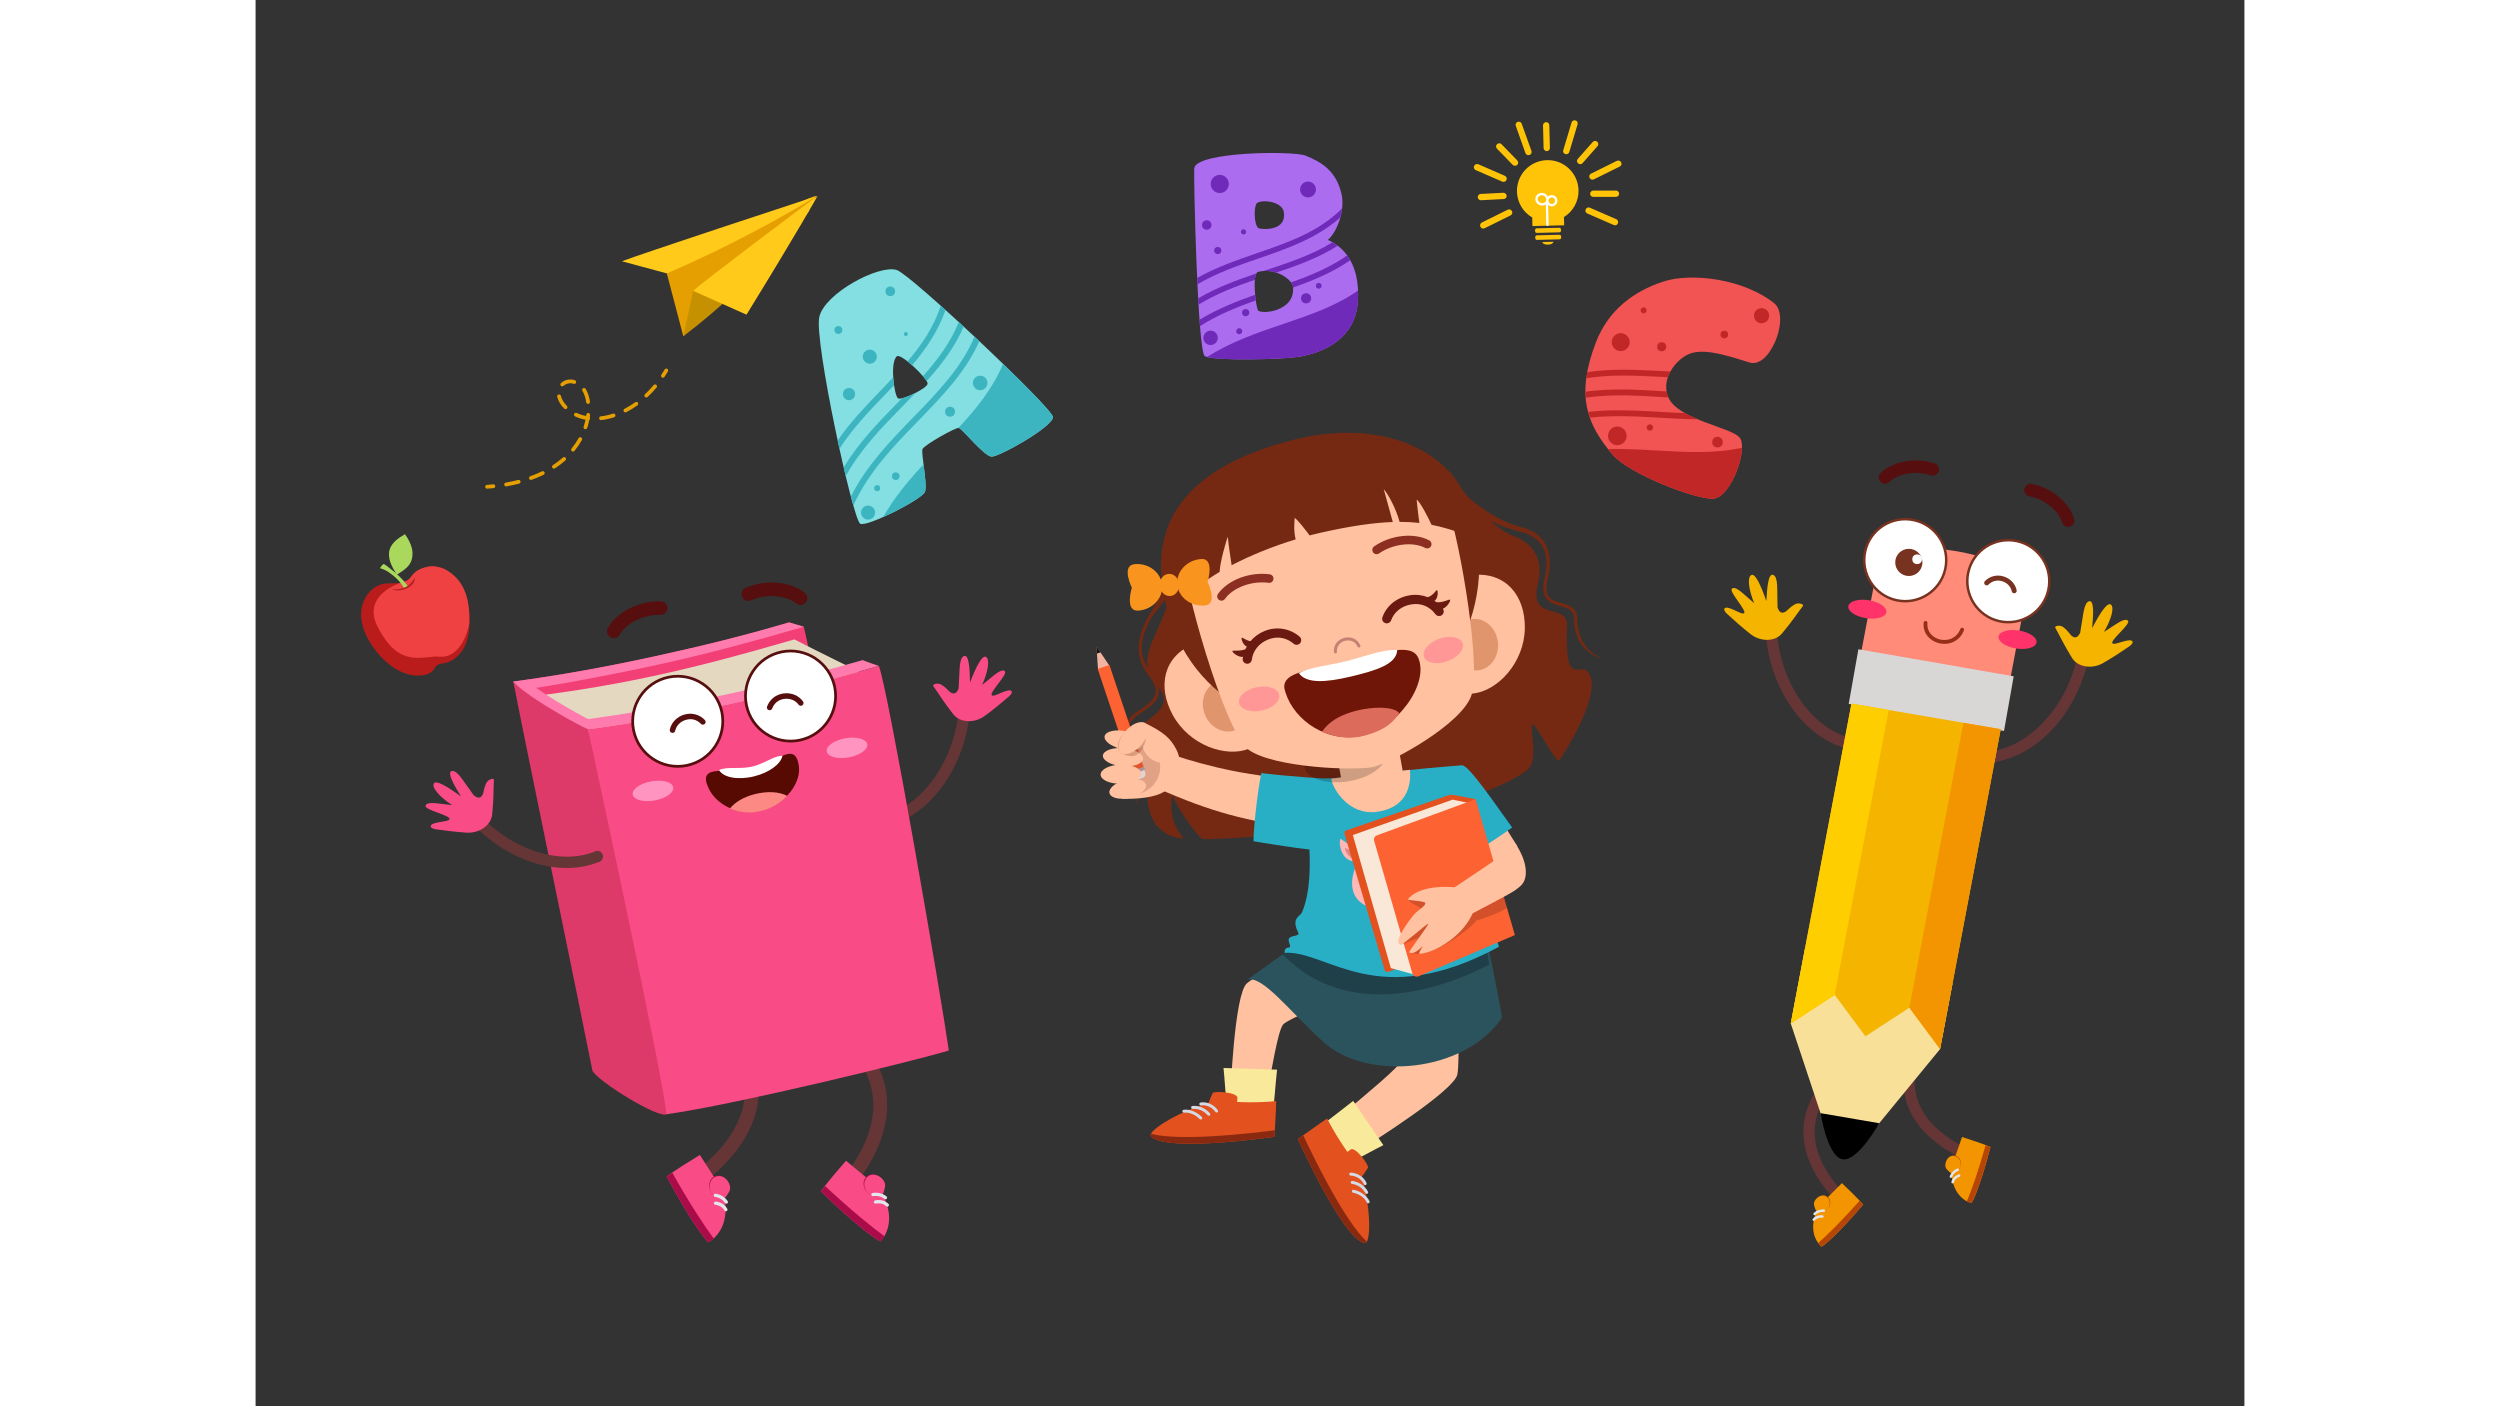 <?xml version="1.0" encoding="utf-8"?>
<!-- Generator: Adobe Illustrator 16.0.0, SVG Export Plug-In . SVG Version: 6.00 Build 0)  -->
<!DOCTYPE svg PUBLIC "-//W3C//DTD SVG 1.1//EN" "http://www.w3.org/Graphics/SVG/1.1/DTD/svg11.dtd">
<svg version="1.1" id="Layer_5" xmlns="http://www.w3.org/2000/svg" xmlns:xlink="http://www.w3.org/1999/xlink" x="0px" y="0px"
	 width="1920px" height="1080px" viewBox="0 0 4000 2828.282" enable-background="new 0 0 4000 2828.282" xml:space="preserve">
<rect x="0" y="0" width="4000" height="2828.282" fill="#333333" stroke="none"/>
<g>
	<rect y="0" display="none" fill="#FFFFFF" width="4000.002" height="2828.283"/>
	<g>
		<g>
			<path fill="#E59F00" d="M1127.985,394.568c0,0-130.141,160.05-267.743,281.616L827.083,549.85
				C829.541,537.992,1122.482,386.799,1127.985,394.568z"/>
			<path fill="#C69100" d="M1114.358,423.157c0,0-102.443,139.077-254.116,253.027l19.986-91.176
				C889.905,579.364,1108.852,415.396,1114.358,423.157z"/>
			<path fill="#FFCA1A" d="M1127.985,394.568c0,0-129.986,82.097-300.902,155.281l-90.274-24.368
				C770.756,512.141,1093.689,405.657,1127.985,394.568z"/>
			<path fill="#FFCA1A" d="M1130.526,393.701c0,0-43.224,76.991-143.194,239.17l-107.104-47.864
				C894.431,570.318,1106.242,411.306,1130.526,393.701z"/>
		</g>
		<g>
			<path fill-rule="evenodd" clip-rule="evenodd" fill="#E59F00" d="M478.942,981.667l-0.278,0.039
				c-4.185,0.429-8.451,0.803-12.803,1.125c-2.11,0.155-3.935-1.423-4.085-3.527c-0.151-2.102,1.421-3.939,3.534-4.087
				c4.271-0.301,8.465-0.674,12.562-1.108c2.102-0.221,3.98,1.304,4.195,3.401C482.274,979.509,480.9,981.319,478.942,981.667z"/>
			<path fill-rule="evenodd" clip-rule="evenodd" fill="#E59F00" d="M505.835,977.927l-1.292,0.229
				c-2.072,0.367-4.063-1.022-4.429-3.096c-0.37-2.084,1.022-4.062,3.096-4.429l1.292-0.228c8.103-1.438,16.029-3.321,23.677-5.114
				c2.106-0.494,4.124,0.702,4.652,2.749c0.523,2.046-0.713,4.128-2.75,4.652C522.283,974.703,514.129,976.457,505.835,977.927z
				 M554.485,965.198c-1.806,0.32-3.626-0.688-4.264-2.474c-0.708-1.988,0.316-4.167,2.311-4.882
				c8.156-2.929,16.067-6.173,23.412-9.848c1.876-0.94,4.174-0.146,5.104,1.754c0.927,1.892,0.139,4.182-1.759,5.108
				c-7.628,3.71-15.746,7.186-24.176,10.176L554.485,965.198z M600.738,942.462c-1.462,0.26-2.999-0.35-3.862-1.666
				c-1.157-1.769-0.666-4.131,1.102-5.29c7.168-4.697,13.939-9.839,20.08-15.31c1.584-1.415,3.993-1.254,5.391,0.322
				c1.396,1.578,1.254,3.991-0.324,5.389c-6.43,5.7-13.48,11.091-20.962,15.986C601.715,942.185,601.23,942.376,600.738,942.462z
				 M639.145,908.218c-1.05,0.185-2.188-0.066-3.085-0.796c-1.634-1.329-1.876-3.742-0.539-5.378
				c5.372-6.574,10.097-13.58,14.121-20.778c1.031-1.846,3.356-2.505,5.202-1.477c1.84,1.02,2.501,3.349,1.477,5.187
				c-4.236,7.6-9.234,14.964-14.887,21.898C640.834,907.613,640.015,908.063,639.145,908.218z M664.043,863.268
				c-0.602,0.107-1.234,0.071-1.855-0.135c-2.007-0.659-3.1-2.823-2.44-4.826c1.541-4.691,2.818-9.436,3.785-14.17
				c-7.446-1.355-14.459-3.579-20.919-6.636c-1.902-0.9-2.721-3.175-1.823-5.082c0.897-1.913,3.169-2.724,5.091-1.827
				c5.833,2.729,12.169,4.768,18.925,6.011c0.127-0.91,0.236-1.816,0.339-2.725c0.241-2.095,2.117-3.6,4.23-3.369
				c2.091,0.228,3.602,2.128,3.368,4.226c-0.161,1.428-0.344,2.857-0.563,4.283c0.492,0.736,0.724,1.653,0.599,2.598
				c-0.137,1.043-0.693,1.947-1.466,2.538c-1.067,5.542-2.493,11.074-4.307,16.551C666.548,862.083,665.383,863.03,664.043,863.268z
				 M702.619,843.851c-2.486,0.442-4.951,0.803-7.4,1.093c-2.094,0.247-3.987-1.258-4.24-3.351
				c-0.254-2.096,1.078-3.996,3.347-4.243c8.002-0.872,16.268-2.761,24.467-5.41c2.05-0.662,4.167,0.453,4.815,2.458
				c0.648,2.007-0.459,4.161-2.462,4.807C714.97,841.197,708.74,842.767,702.619,843.851z M744.446,829.361
				c-1.606,0.283-3.274-0.483-4.06-2.001c-0.966-1.872-0.229-4.178,1.643-5.142c7.353-3.781,14.59-8.251,21.536-13.226
				c1.724-1.234,4.104-0.833,5.333,0.876c1.23,1.72,0.829,4.111-0.882,5.335c-7.25,5.189-14.794,9.863-22.479,13.79
				C745.18,829.177,744.811,829.295,744.446,829.361z M786.425,799.484c-1.232,0.219-2.542-0.182-3.455-1.155
				c-1.447-1.542-1.363-3.961,0.178-5.402c6.069-5.668,11.931-11.868,17.446-18.418c1.346-1.597,3.761-1.821,5.382-0.463
				c1.619,1.354,1.823,3.768,0.464,5.382c-5.711,6.782-11.784,13.2-18.079,19.082C787.799,799.038,787.125,799.362,786.425,799.484z
				 M624.056,822.813c-1.208,0.214-2.505-0.157-3.426-1.108c-7.438-7.658-12.107-15.684-13.975-23.769
				c-0.477-2.055,0.803-4.139,2.873-4.575c2.009-0.418,4.103,0.801,4.575,2.864c1.533,6.709,5.595,13.5,12.031,20.179
				c1.464,1.522,1.432,3.95-0.096,5.406C625.471,822.354,624.775,822.687,624.056,822.813z M669.313,812.295
				c-2.08,0.333-4.088-1.146-4.38-3.231c-0.133-0.947-0.285-1.896-0.446-2.828c-1.333-7.755-3.828-14.713-7.102-20.102
				c-1.097-1.803-0.526-4.158,1.275-5.242c1.837-1.106,4.161-0.518,5.253,1.279c3.766,6.191,6.598,14.052,8.098,22.747
				c0.176,1.026,0.343,2.044,0.488,3.072C672.792,810.041,671.34,811.973,669.313,812.295z M617.48,777.056
				c-1.23,0.219-2.536-0.172-3.453-1.148c-1.447-1.542-1.368-3.959,0.174-5.402c3.79-3.547,8.549-5.915,13.775-6.842
				c4.622-0.818,9.371-0.496,14.095,0.968c2.018,0.625,3.149,2.754,2.522,4.772c-0.625,2.007-2.759,3.152-4.772,2.521
				c-3.553-1.112-7.1-1.342-10.52-0.734c-3.753,0.665-7.168,2.361-9.874,4.888C618.865,776.604,618.19,776.931,617.48,777.056z"/>
			<path fill-rule="evenodd" clip-rule="evenodd" fill="#E59F00" d="M819.925,759.666c-0.94,0.167-1.93-0.013-2.789-0.58
				c-1.759-1.162-2.235-3.534-1.065-5.292c2.282-3.429,4.496-6.984,6.651-10.621c1.073-1.814,3.422-2.413,5.232-1.349
				c1.82,1.076,2.424,3.416,1.346,5.239c-2.222,3.757-4.495,7.416-6.861,10.956C821.834,758.923,820.913,759.492,819.925,759.666z"
				/>
		</g>
		<g>
			<path fill="#BA1C1C" d="M381.364,1145.18c-11.327-6.87-32.023-7.516-47.228-1.105c-17.828,7.519-17.469,19.116-35.467,26.218
				c-12.772,5.039-27.277,1.512-40.807,3.85c-26.53,4.582-44.723,32.12-45.633,59.026c-0.911,26.907,12.003,52.518,28.312,73.938
				c22.21,29.179,55.407,54.406,91.964,51.522c9.79-0.772,20.118-4.053,25.894-11.997c1.917-2.636,3.287-5.722,5.707-7.907
				c4.154-3.748,10.271-3.957,15.773-4.977c17.362-3.22,31.744-16.415,39.778-32.142c8.036-15.724,10.449-33.745,10.722-51.404
				C431.027,1208.56,416.976,1166.776,381.364,1145.18z"/>
			<path fill="#EF4141" d="M386.083,1147.954c-11.327-6.87-27.425-11.127-40.338-8.175c-34.611,7.911-30.589,25.302-43.819,29.026
				c-38.913,10.952-82.043,40.088-57.194,90.199c44.012,88.754,93.368,58.566,125.271,61.61
				c41.848,3.994,59.663-53.729,59.938-71.385C430.587,1207.585,421.694,1169.55,386.083,1147.954z"/>
			<path fill="#A9D85D" d="M256.739,1134.765c-0.923,0.294-1.561,1.119-2.153,1.909c-1.503,2.007-3.006,4.013-4.509,6.02
				c12.747,3.426,24.479,12.139,34.665,21.982c5.464,5.281,10.131,12.126,14.399,18.547c2.48-0.664,5.751-0.893,6.715-3.42
				c0.438-1.143-2.83-4.927-3.497-5.835c-12.979-17.631-38.32-35.502-40.728-37.346
				C260.131,1135.474,258.337,1134.256,256.739,1134.765z"/>
			<path fill="#A9D85D" d="M310.161,1134.093c-5.152,8.246-13.605,13.762-21.789,19.013c-0.758,0.487-1.518,0.975-2.278,1.462
				c-0.533,0.341-1.125,0.698-1.75,0.612c-0.801-0.107-1.318-0.874-1.733-1.567c-4.416-7.427-8.865-14.919-11.643-23.102
				c-2.778-8.18-3.795-17.209-1.24-25.462c4.382-14.15,17.943-23.12,30.696-30.663c6.227,8.712,11.617,18.241,13.979,28.686
				C316.766,1113.517,315.838,1125.014,310.161,1134.093z"/>
			<path fill="#B31E23" d="M273.601,1184.6c0,0,13.779,3.072,28.921-4.124c10.129-4.815,17.405-18.318,17.405-18.318
				s2.798,14.2-18.603,22.377C284.227,1191.068,273.601,1184.6,273.601,1184.6z"/>
		</g>
		<g>
			<path fill="#83DFE2" d="M1215.921,1053.237c-15.333-10.191-92.597-367.534-82.223-415.458
				c10.378-47.937,120.596-106.428,155.962-94.691c29.199,9.689,315.578,279.931,314.047,296.011
				c-1.952,20.524-109.734,80.525-123.578,79.254c-15.552-1.43-56.789-53.939-65.608-57.645
				c-5.215-2.192-68.947,33.835-73.091,42.354c-3.585,7.373,10.168,69.926,4.944,85.852
				C1341.493,1003.796,1228.083,1061.323,1215.921,1053.237z M1289.868,716.574c-14.878,11.746-5.202,80.729,2.488,84.755
				c7.811,4.085,58.35-20.125,59.27-29.675C1352.535,762.229,1298.34,709.887,1289.868,716.574z"/>
			<g>
				<path fill="#3DB5C1" d="M1445.879,677.116c-26.017,62.197-73.494,111.141-122.515,161.581
					c-46.82,48.177-94.544,97.34-126.106,160.061c1.716,6.46,3.373,12.519,4.946,18.015c30.588-67.472,80.74-119.09,129.855-169.627
					c48.946-50.365,96.442-99.249,123.521-160.913C1452.35,683.188,1449.114,680.147,1445.879,677.116z"/>
				<path fill="#3DB5C1" d="M1182.807,940.192c1.381,5.941,2.75,11.746,4.105,17.395c30.211-54.659,72.947-98.263,114.911-141.042
					c8.676-8.846,17.302-17.644,25.778-26.483c-9.759,5.018-20.346,9.335-27.566,10.984c-2.285,2.333-4.573,4.669-6.868,7.007
					C1253.46,848.531,1213.087,889.744,1182.807,940.192z"/>
				<path fill="#3DB5C1" d="M1503.333,731.824c-20.468,49.272-53.329,89.765-89.843,128.899c0.38-0.03,0.825-0.101,1.031-0.015
					c8.811,3.725,50.056,56.215,65.608,57.645c13.843,1.271,121.626-58.729,123.578-79.254
					C1604.317,832.71,1559.433,786.171,1503.333,731.824z"/>
				<path fill="#3DB5C1" d="M1311.241,726.916c3.007,2.366,6.104,4.964,9.227,7.74c27.816-32.854,52.188-68.601,67.137-111.192
					c-3.211-2.9-6.37-5.739-9.502-8.545C1364.01,657.705,1339.739,693.428,1311.241,726.916z"/>
				<path fill="#3DB5C1" d="M1424.125,656.87c-3.272-3.027-6.54-6.046-9.78-9.028c-16.694,40.966-42.597,75.725-72.156,108.716
					c3.188,3.731,5.816,7.147,7.458,9.874C1379.799,733.067,1406.483,698.048,1424.125,656.87z"/>
				<path fill="#3DB5C1" d="M1346.375,988.915c3.036-9.257-0.332-34.237-2.988-55.009c-30.014,32.208-58.601,66.317-81.247,106.057
					C1298.608,1023.751,1343.348,998.141,1346.375,988.915z"/>
				<path fill="#3DB5C1" d="M1174.305,902.527c26.29-40.644,59.479-75.325,92.241-109.382c5.863-6.095,11.735-12.209,17.579-18.362
					c-0.747-5.065-1.308-10.46-1.653-15.894c-8.103,8.633-16.357,17.221-24.662,25.855c-30.553,31.76-61.501,64.026-87.12,101.104
					C1171.892,891.461,1173.096,897.018,1174.305,902.527z"/>
			</g>
			<circle fill="#3DB5C1" cx="1231.866" cy="1030.908" r="14.155"/>
			<circle fill="#3DB5C1" cx="1250.214" cy="981.829" r="6.119"/>
			<circle fill="#3DB5C1" cx="1287.5" cy="957.743" r="7.743"/>
			<circle fill="#3DB5C1" cx="1193.517" cy="792.597" r="12.34"/>
			<circle fill="#3DB5C1" cx="1172.194" cy="663.663" r="7.958"/>
			<circle fill="#3DB5C1" cx="1235.332" cy="717.319" r="14.171"/>
			<circle fill="#3DB5C1" cx="1307.844" cy="671.76" r="3.98"/>
			<circle fill="#3DB5C1" cx="1276.493" cy="585.893" r="9.714"/>
			<circle fill="#3DB5C1" cx="1457.258" cy="770.208" r="14.62"/>
			<circle fill="#3DB5C1" cx="1396.703" cy="828.081" r="10.009"/>
		</g>
		<g>
			<path fill="#AC6CEF" d="M2097.563,717.708c-30.006,4.955-167.817,8.955-188.325-1.26c-14.79-7.366-22.897-364.829-21.362-377.889
				c3.982-33.878,198.892-35.439,223.687-25.579c31.982,12.719,62.455,30.746,72.82,78.582c6.504,30.031-8.029,74.1-27.898,90.998
				c31.814,13.575,65.49,48.585,60.455,124.007C2212.025,680.184,2150.038,709.041,2097.563,717.708z M2013.916,408.551
				c-6.393,5.651-6.395,44.115,3.338,50.541c9.629,3.036,56.394,5.133,50.865-32.058
				C2064.684,403.92,2022.469,400.985,2013.916,408.551z M2015.799,623.713c4.293,9.384,76.408,3.927,70.586-47.299
				c-1.482-13.034-32.966-38.986-70.777-29.529C2003.876,553.036,2011.487,614.857,2015.799,623.713z"/>
			<g>
				<path fill="#702ABA" d="M2027.105,545.114c9.322-0.678,18.055,0.609,25.811,3.13c43.705-14.717,86.033-30.096,123.475-54.041
					c-3.43-2.608-6.932-4.905-10.473-6.909c-40.115,24.844-85.802,40.133-132.613,55.75
					C2031.241,543.731,2029.174,544.422,2027.105,545.114z"/>
				<path fill="#702ABA" d="M2010.334,592.799c-38.348,13.517-76.452,28.689-111.881,50.397c0.318,4.378,0.642,8.625,0.973,12.714
					c35.309-22.474,73.58-38.027,112.197-51.73C2011.131,600.595,2010.697,596.756,2010.334,592.799z"/>
				<path fill="#702ABA" d="M1894.282,571.774c39.143-22.949,81.62-37.696,123.461-52.11
					c57.635-19.859,116.321-40.142,163.923-82.37c1.637-5.99,2.832-12.102,3.534-18.159
					c-47.022,47.207-108.021,68.247-171.093,89.978c-40.688,14.017-81.969,28.329-120.416,49.987
					C1893.885,563.35,1894.08,567.579,1894.282,571.774z"/>
				<path fill="#702ABA" d="M1896.461,612.723c35.938-21.92,74.621-36.717,113.395-50.006c0.516-5.479,1.518-9.979,3.139-12.858
					c-39.907,13.515-79.898,28.26-117.257,50.178C1895.974,604.324,1896.214,608.564,1896.461,612.723z"/>
				<path fill="#702ABA" d="M2097.563,717.708c52.476-8.667,114.463-37.524,119.377-111.141c0.525-7.852,0.54-15.166,0.27-22.163
					c-44.744,31.341-96.859,49.023-150.457,67.195c-51.909,17.598-104.708,35.534-152.959,66.426
					C1944.883,726.208,2069.236,722.386,2097.563,717.708z"/>
				<path fill="#702ABA" d="M2195.426,513.655c-33.791,23.887-72.463,39.926-112.939,54.315c2.262,3.058,3.617,5.981,3.898,8.444
					c0.08,0.708-0.004,1.313,0.048,2.003c41.188-14.627,80.591-30.895,115.14-55.101
					C2199.643,519.892,2197.604,516.647,2195.426,513.655z"/>
				<circle fill="#702ABA" cx="2116.655" cy="381.1" r="15.944"/>
				<circle fill="#702ABA" cx="1935.145" cy="503.889" r="7.199"/>
				<circle fill="#702ABA" cx="1939.178" cy="369.98" r="18.263"/>
				<circle fill="#702ABA" cx="1986.991" cy="466.335" r="5.219"/>
				<circle fill="#702ABA" cx="1913.032" cy="452.508" r="9.48"/>
				<circle fill="#702ABA" cx="1920.728" cy="679.471" r="14.495"/>
				<circle fill="#702ABA" cx="1991.231" cy="628.784" r="7.249"/>
				<circle fill="#702ABA" cx="1978.331" cy="666.167" r="6.09"/>
				<circle fill="#702ABA" cx="2112.873" cy="599.991" r="10.176"/>
				<circle fill="#702ABA" cx="2138.311" cy="574.733" r="5.84"/>
			</g>
		</g>
		<g>
			<path fill="#F25353" d="M2876.666,715.108c-27.777,16.396-49.117,52.45-35.344,83.958
				c19.666,44.983,124.476,59.745,143.133,80.611c18.551,20.744-16.678,121.738-53.251,123.327
				c-35.008,1.52-168.921-49.788-201.853-88.55c-49.805-58.618-75.843-116.216-33.641-226.036
				c24.895-64.783,76.172-102.52,134.422-121.817c58.251-19.299,163.545-5.318,224.243,43.342
				c17.457,13.994,13.457,50.442,2.282,76.156c-13.534,31.15-32.887,49.104-52.949,42.72
				C2950.57,711.902,2905.087,698.332,2876.666,715.108z"/>
			<g>
				<path fill="#C12727" d="M2900.479,843.269c-8.976-3.766-17.618-7.883-25.567-12.39c-16.176-0.588-32.492-1.514-48.932-2.456
					c-48.168-2.761-97.043-5.546-145.975-0.047c1.04,3.92,2.217,7.772,3.53,11.548c47.456-5.142,94.956-2.443,141.772,0.243
					C2850.675,841.62,2875.756,843.04,2900.479,843.269z"/>
				<path fill="#C12727" d="M2720.043,903.122c2.998,3.781,6.099,7.555,9.309,11.332c32.934,38.763,166.845,90.07,201.853,88.55
					c29.209-1.269,57.532-65.916,58.313-102.475c-55.123,12.125-111.979,8.922-170.42,5.584
					C2786.381,904.244,2753.342,902.372,2720.043,903.122z"/>
				<path fill="#C12727" d="M2674.712,787.831c0.03,4.064,0.208,8.038,0.509,11.933c51.521-7.497,102.838-4.348,153.323-1.217
					c4.32,0.269,8.633,0.535,12.938,0.794l-0.16-0.275c-1.686-3.858-2.832-7.785-3.518-11.735c-2.844-0.174-5.684-0.348-8.533-0.526
					C2778.418,783.653,2726.738,780.474,2674.712,787.831z"/>
				<path fill="#C12727" d="M3026.91,725.579c-3.16,1.353-6.326,2.649-9.502,3.856
					C3020.635,728.73,3023.811,727.429,3026.91,725.579z"/>
				<path fill="#C12727" d="M2676.324,760.801c49.223-8.062,98.504-5.524,146.967-2.993c5.73,0.3,11.471,0.595,17.216,0.876
					c1.361-3.951,3.083-7.807,5.134-11.525c-7.221-0.341-14.467-0.719-21.738-1.099c-47.971-2.506-96.728-4.938-145.594,2.484
					C2677.551,752.696,2676.84,756.816,2676.324,760.801z"/>
			</g>
			<path fill="#C12727" d="M2757.016,880.918c-2.365,10.075-12.449,16.325-22.522,13.961s-16.323-12.446-13.959-22.519
				c2.361-10.076,12.445-16.325,22.519-13.962C2753.127,860.763,2759.379,870.845,2757.016,880.918z"/>
			<circle fill="#C12727" cx="2804.175" cy="859.83" r="6.359"/>
			<circle fill="#C12727" cx="2745.558" cy="688.081" r="18.04"/>
			<circle fill="#C12727" cx="2791.667" cy="624.182" r="6.014"/>
			<circle fill="#C12727" cx="2827.955" cy="697.431" r="9.16"/>
			<circle fill="#C12727" cx="3028.864" cy="634.93" r="15.249"/>
			<circle fill="#C12727" cx="2953.973" cy="672.811" r="7.697"/>
			<circle fill="#C12727" cx="2940.23" cy="889.184" r="10.68"/>
		</g>
		<g>
			<path fill="#FFC408" d="M2457.998,396.645c0.295,3.521,3.27,6.355,6.791,6.059l45.396-2.366c3.527-0.086,6.151-3.058,6.065-6.583
				c-0.294-3.521-3.265-6.147-6.791-6.061l-45.398,2.368C2460.536,390.148,2457.916,393.325,2457.998,396.645z M2746.434,326.427
				c1.914,3.502,0.381,7.048-2.901,8.582l-52.085,25.778c-3.074,1.529-6.804,0.148-8.373-2.907
				c-1.698-3.302-0.383-7.048,2.695-8.577l52.082-25.778C2740.928,321.996,2744.654,323.17,2746.434,326.427z M2654.479,242.145
				c3.744,1.005,5.303,4.642,4.347,7.986l-16.684,55.623c-0.955,3.345-4.643,5.303-7.992,4.142
				c-3.346-0.956-5.299-4.436-4.135-7.785l16.684-55.623C2647.654,243.143,2651.119,241.243,2654.479,242.145z M2698.296,285.066
				c2.753,2.213,3.063,6.356,0.636,8.907l-30.082,34.16c-2.43,2.55-6.364,2.855-8.915,0.427c-2.755-2.213-3.063-6.356-0.636-8.907
				l30.084-34.16C2691.811,282.943,2695.746,282.638,2698.296,285.066z M2450.84,333.724c-1.738,3.592,0.174,7.053,3.322,8.427
				l53.293,23.176c3.147,1.376,6.845-0.167,8.427-3.321c1.37-3.354-0.175-7.053-3.321-8.427l-53.291-23.176
				C2456.121,329.027,2452.457,330.381,2450.84,333.724z M2538.523,245.006c-3.699,1.157-5.066,4.899-3.948,8.193l19.408,54.731
				c1.118,3.294,4.899,5.067,8.188,3.742c3.293-1.121,5.073-4.693,3.952-7.986l-19.616-54.726
				C2545.389,245.668,2542.033,243.909,2538.523,245.006z M2496.877,290.036c-2.639,2.349-2.537,6.499-0.193,8.932l31.732,32.633
				c2.551,2.428,6.492,2.533,9.133-0.017c2.428-2.349,2.537-6.499-0.014-8.925l-31.733-32.636
				C2503.459,287.591,2499.305,287.486,2496.877,290.036z M2595.619,245.672c3.527-0.086,6.295,2.75,6.383,6.278l1.121,45.427
				c0.088,3.528-2.538,6.497-6.066,6.585c-3.524,0.088-6.5-2.746-6.588-6.271l-1.121-45.429
				C2589.26,248.735,2592.094,245.76,2595.619,245.672z M2742.39,389.624c0.086,3.527-2.954,6.447-6.483,6.327h-45.459
				c-3.527,0.086-6.295-2.813-6.383-6.34c0.119-3.532,2.959-6.237,6.486-6.325h45.456
				C2739.535,383.2,2742.309,386.305,2742.39,389.624z M2739.918,449.255c-1.403,3.547-5.072,4.691-8.22,3.317l-53.294-23.176
				c-3.355-1.37-4.652-5.058-3.316-8.221c1.41-3.338,5.068-4.899,8.217-3.525l53.293,23.178
				C2739.742,442.202,2741.252,445.887,2739.918,449.255z M2463.408,456.08c1.578,3.474,5.299,4.436,8.582,2.903l52.084-25.778
				c3.074-1.529,4.477-5.32,2.907-8.373c-1.698-3.302-5.511-4.64-8.588-3.109l-52.085,25.776
				C2463.234,449.027,2461.91,452.782,2463.408,456.08z"/>
			<path fill="#FFC408" d="M2610.199,486.277l-22.183,0.547c0.075,3.044,5.067,5.389,11.3,5.234
				C2605.404,491.908,2610.273,489.321,2610.199,486.277z M2622.326,472.197l-45.521,1.123c-1.74,0.043-3.152,1.528-3.108,3.414
				l0.063,2.464c0.043,1.739,1.53,3.298,3.272,3.255l45.521-1.123c1.738-0.042,3.295-1.677,3.252-3.416l-0.063-2.465
				C2625.697,473.565,2624.066,472.154,2622.326,472.197z M2621.979,458.135l-45.521,1.123c-1.739,0.043-3.149,1.675-3.106,3.414
				l0.06,2.464c0.048,1.885,1.533,3.298,3.272,3.255l45.521-1.123c1.885-0.047,3.299-1.533,3.252-3.418l-0.061-2.462
				C2625.354,459.646,2623.864,458.088,2621.979,458.135z M2660.729,382.471c-0.844-34.216-29.217-61.222-63.431-60.376
				c-34.216,0.844-61.222,29.218-60.376,63.431c0.547,22.182,12.771,41.464,30.729,51.9l0.426,17.252l63.789-1.576l-0.408-16.527
				C2649.459,425.396,2661.292,405.23,2660.729,382.471z"/>
			<path fill="#FFFFFF" d="M2616.063,396.938c-1.805-2.433-4.449-4.013-7.443-4.453c-2.979-0.459-5.976,0.307-8.408,2.108
				c-0.401,0.3-0.734,0.653-1.086,0.992c-1.479-2.95-4.09-5.419-7.512-6.705c-6.922-2.583-14.551,0.591-17.006,7.104
				c-2.445,6.521,1.199,13.94,8.125,16.546c1.735,0.648,3.537,0.953,5.314,0.908c1.639-0.041,3.264-0.374,4.79-1.005
				c0.724-0.296,1.393-0.67,2.032-1.076l1.055,42.632l4.693-0.116l-1.029-41.629c2.167,1.864,4.906,2.832,7.672,2.763
				c2.256-0.056,4.52-0.779,6.46-2.222c2.433-1.801,4.013-4.446,4.459-7.443C2618.617,402.349,2617.865,399.365,2616.063,396.938z
				 M2591.059,408.094c-2.096,0.84-4.448,0.881-6.672,0.043c-4.507-1.694-6.922-6.404-5.385-10.498
				c1.138-3.025,4.118-4.884,7.42-4.966c1.161-0.028,2.363,0.161,3.537,0.603c4.5,1.694,6.916,6.404,5.379,10.499
				C2594.604,405.73,2593.088,407.261,2591.059,408.094z M2610.922,409.015c-2.937,2.183-7.098,1.565-9.281-1.366
				c-1.056-1.423-1.496-3.175-1.234-4.931c0.256-1.748,1.18-3.293,2.603-4.352c1.112-0.822,2.422-1.269,3.778-1.303
				c0.385-0.011,0.765,0.011,1.15,0.069c1.75,0.258,3.297,1.179,4.352,2.602c1.057,1.423,1.5,3.175,1.242,4.925
				C2613.27,406.413,2612.346,407.959,2610.922,409.015z"/>
		</g>
		<g>
			<path fill="#663535" d="M1252.848,1664.769c-4.236-1.009-7.675-4.436-8.482-8.989c-1.088-6.121,2.993-11.961,9.121-13.049
				c84.432-14.978,155.249-113.061,161.232-223.308c0.333-6.205,5.642-10.969,11.854-10.627c6.145,0.296,10.966,5.642,10.625,11.853
				c-6.625,122.24-83.915,227.249-179.784,244.251C1255.848,1665.174,1254.304,1665.116,1252.848,1664.769z"/>
			<path fill="#F94B85" d="M1481.259,1398.733c2.924,1.325,7.682-0.854,15.202-4.015c6.514-2.739,16.173-7.134,21.244-6.11
				c5.412,1.093,3.74,6.625-2.478,12.1c-10.271,9.043-34.171,28.689-46.691,37.659c-20.424,16.547-51.196,16.305-65.329-1.84
				c-21.19-27.212-27.612-39.141-39.972-56.37c-3.046-4.247,9.03-7.188,15.271-3.504c13.362,7.886,14.142,13.575,21.364,17.053
				c7.043,3.392,11.383-1.784,14.062-9.063c2.737-38.17,0.118-60.15,11.04-65.34c9.605-2.931,11.353,23.396,11.922,53.251
				c11.958-31.099,24.129-55.245,31.768-51.512c9.041,4.418,4.154,31.099-7.471,56.567c20.655-15.881,37.537-34.259,45.652-27.792
				C1514.118,1355.614,1473.021,1394.997,1481.259,1398.733z"/>
			<path fill="#663535" d="M901.674,2373.21c3.781,0.534,7.751-0.468,10.909-3.115c96.885-81.165,123.874-173.487,78.038-266.987
				c-3.393-6.891-11.744-9.74-18.641-6.376c-6.908,3.388-9.755,11.731-6.376,18.638c40.12,81.83,16.268,160.346-70.911,233.381
				c-5.894,4.934-6.668,13.717-1.727,19.616C895.259,2371.109,898.39,2372.744,901.674,2373.21z"/>
			<g>
				<path fill="#F94B85" d="M939.935,2393.863c-6.524-9.249-39.879-60.308-46.365-71.035c-17.71,10.767-48.749,29.992-66.708,43.331
					c44.697,84.789,81.758,133.677,84.394,132.054C924.185,2490.256,958.544,2463.63,939.935,2393.863z"/>
				<path fill="#AA0C49" d="M915.236,2395.77c4.281,6.866,12.843,19.131,24.112,14.492c3.733-1.537,7.699-6.383,12.366-15.361
					c6.682-12.848-10.653-36.654-27.743-29.363C910.193,2371.417,910.625,2388.376,915.236,2395.77z M921.759,2491.438
					c-18.807-25.373-48.77-70.78-83.643-132.822c-2.031,1.438-9.459,6.211-11.254,7.544
					c44.697,84.789,81.758,133.677,84.394,132.054C912.697,2497.326,919.887,2492.824,921.759,2491.438z"/>
				<path fill="#F94B85" d="M952.885,2395.929c-4.835,9.116-8.905,14.056-12.699,15.653c-11.451,4.826-19.955-7.439-24.196-14.312
					c-4.568-7.4-4.79-24.503,9.217-30.608C942.58,2359.087,959.805,2382.884,952.885,2395.929z"/>
				<path fill="#E2E6ED" d="M948.524,2420.459c1.565-0.959,2.165-2.863,1.059-4.577c-4.973-7.714-14.668-13.875-24.55-15.082
					c-1.809-0.222-3.451,1.065-3.671,2.87c-0.094,0.773,0.085,1.512,0.463,2.126c0.507,0.824,1.374,1.421,2.409,1.548
					c7.997,0.975,15.935,5.814,19.747,12.012C944.935,2420.904,946.972,2421.408,948.524,2420.459z M948.741,2431.286
					c-4.715-8.395-12.694-13.427-23.229-14.71c-1.806-0.222-3.45,1.064-3.669,2.872c-0.097,0.769,0.085,1.509,0.463,2.123
					c0.507,0.825,1.372,1.419,2.407,1.546c5.831,0.713,13.794,3.303,18.273,11.383c0.899,1.604,2.898,2.16,4.487,1.271
					S949.628,2432.875,948.741,2431.286z"/>
			</g>
			<path fill="#663535" d="M1196.635,2384.03c4.882,0.691,9.981-1.232,13.137-5.475c75.481-101.385,80.373-197.44,14.148-277.805
				c-4.887-5.922-13.655-6.786-19.615-1.89c-5.932,4.893-6.782,13.672-1.889,19.612c57.967,70.321,52.919,152.232-14.996,243.454
				c-4.59,6.164-3.309,14.889,2.861,19.489C1192.213,2382.854,1194.398,2383.713,1196.635,2384.03z"/>
			<g>
				<path fill="#F94B85" d="M1253.127,2388.204c-9.01-6.849-56.22-45.462-65.64-53.731c-13.638,15.608-37.424,43.306-50.522,61.443
					c68.202,67.345,118.29,102.77,120.313,100.427C1267.205,2484.854,1291.925,2449.1,1253.127,2388.204z"/>
				<path fill="#AA0C49" d="M1230.155,2397.475c6.155,5.253,18.021,14.363,27.362,6.537c3.094-2.592,5.413-8.407,7.154-18.375
					c2.492-14.265-21.219-31.732-35.311-19.621C1217.999,2375.779,1223.528,2391.817,1230.155,2397.475z M1265.247,2486.714
					c-25.587-18.515-67.858-52.763-119.827-101.387c-1.503,1.983-7.145,8.776-8.455,10.589
					c68.202,67.345,118.29,102.77,120.313,100.427C1258.385,2495.061,1263.881,2488.599,1265.247,2486.714z"/>
				<path fill="#F94B85" d="M1266.1,2386.266c-1.859,10.148-4.249,16.086-7.384,18.755c-9.464,8.056-21.27-1.071-27.388-6.342
					c-6.59-5.677-11.961-21.916-0.452-31.964C1245.156,2354.25,1268.757,2371.739,1266.1,2386.266z"/>
				<path fill="#E2E6ED" d="M1269.343,2410.968c1.205-1.387,1.2-3.384-0.372-4.685c-7.069-5.853-18.172-8.803-27.957-6.971
					c-1.791,0.337-2.967,2.059-2.635,3.847c0.145,0.765,0.539,1.415,1.084,1.886c0.733,0.633,1.737,0.939,2.764,0.749
					c7.918-1.483,16.946,0.733,22.453,5.491C1266.056,2412.473,1268.149,2412.342,1269.343,2410.968z M1272.819,2421.224
					c-7.029-6.58-16.156-8.97-26.588-7.014c-1.788,0.335-2.967,2.055-2.63,3.845c0.14,0.763,0.537,1.415,1.082,1.885
					c0.732,0.634,1.737,0.941,2.761,0.748c5.775-1.08,14.148-1.016,20.857,5.337c1.339,1.258,3.414,1.185,4.659-0.142
					C1274.208,2424.556,1274.144,2422.469,1272.819,2421.224z"/>
			</g>
			<g>
				<path fill="#F24077" d="M1251.604,2030.024c-63.455,25.662-410.999,100.083-553.457,120.052
					c-6.767-34.651-146.805-668.862-179.559-779.374c90.695-12.046,187.814-29.394,288.95-51.675
					c94.239-20.761,166.097-37.584,265.358-66.622c4.307,2.517,25.804,6.596,29.681,8.116
					C1130.909,1376.972,1230.827,1947.109,1251.604,2030.024z"/>
				<path fill="#E5D8C0" d="M1302.191,2058.529c-63.457,25.662-411.001,100.084-553.458,120.052
					c-6.767-34.651-146.803-668.862-179.557-779.374c175.203-23.273,308.75-53.053,514.537-113.255
					c9.564,5.623,127.152,63.777,152.198,75.568C1271.194,1528.094,1283.02,1982.023,1302.191,2058.529z"/>
				<path fill="#FF7BAE" d="M744.493,1350.5c-77.161,15.595-150.191,29.363-220.878,38.746l-5.026-18.543
					c90.493-12.021,188.765-29.624,289.441-51.821c94.815-20.872,167.06-38.623,265.05-67.283l29.499,8.923
					c-98.426,28.794-195.414,54.749-290.675,75.742C789.243,1341.251,766.748,1346.002,744.493,1350.5z"/>
				<path fill="#FF7BAE" d="M892.958,1428.858c-78.379,15.841-153.729,28.553-224.318,37.931l-2.678-20.233
					c77.784-10.329,161.437-24.698,248.542-43.007c102.995-21.538,200.935-45.625,306.493-75.968
					c6.329,2.97,32.418,11.733,32.418,11.733c-112.916,33.026-224.511,61.205-334.722,84.265
					C910.082,1425.365,901.505,1427.131,892.958,1428.858z"/>
				<path fill="#FF7BAE" d="M674.408,1471.689c-12.315-5.52-36.104-18.266-59.202-31.684
					c-28.385-16.521-78.415-47.222-94.609-67.287c0,0,24.87-3.605,32.58,2.433c16.218,12.696,41.443,29.204,72.309,47.166
					c26.031,15.144,47.533,26.332,57.3,30.722L674.408,1471.689z"/>
				<path fill="#DD3A69" d="M677.315,2152.53c5.94,19.497,139.207,101.9,150.027,87.524
					c0.702-63.438-121.871-666.589-158.703-773.266c-11.031-4.942-33.655-16.912-58.26-31.226
					c-37.019-21.534-78.523-48.424-91.792-64.861C524.651,1409.034,659.715,2061.591,677.315,2152.53z"/>
				<path fill="#F94B85" d="M1394.265,2112.777c-57.166,17.842-425.818,108.369-568.276,128.338
					c-1.655-55.338-157.349-774.326-157.349-774.326c78.193-10.388,162.074-24.918,249.291-43.154
					c108.206-22.626,221.538-50.985,335.484-84.32C1270.168,1375.486,1379.436,2007.057,1394.265,2112.777z"/>
			</g>
			<g>
				<circle fill="#FFFFFF" cx="849.044" cy="1450.703" r="90.633"/>
				<path fill="#560E0E" d="M867.875,1542.181c-50.438,10.385-99.927-22.206-110.312-72.644
					c-10.383-50.438,22.208-99.928,72.644-110.31c50.449-10.387,99.938,22.204,110.322,72.642
					C950.912,1482.307,918.322,1531.796,867.875,1542.181z M831.323,1364.646c-47.454,9.769-78.109,56.323-68.341,103.774
					c9.769,47.454,56.322,78.112,103.776,68.344c47.464-9.773,78.121-56.327,68.352-103.778
					C925.342,1385.531,878.788,1354.873,831.323,1364.646z"/>
				<path fill="#560E0E" d="M839.654,1473.906c-0.741,0.152-1.512,0.156-2.287-0.016c-2.988-0.642-4.889-3.594-4.234-6.576
					c3.132-14.421,14.481-26.004,29.636-30.248c14.741-4.215,30.259-0.052,40.858,11.08c2.102,2.227,2.014,5.72-0.197,7.83
					c-2.229,2.091-5.72,2.016-7.83-0.197c-7.817-8.231-18.693-11.343-29.854-8.051c-11.191,3.13-19.543,11.535-21.806,21.929
					C843.469,1471.861,841.728,1473.479,839.654,1473.906z"/>
			</g>
			<g>
				<circle fill="#FFFFFF" cx="1075.947" cy="1399.923" r="90.633"/>
				<path fill="#560E0E" d="M1094.78,1491.407c-50.436,10.383-99.925-22.208-110.312-72.656
					c-10.385-50.436,22.208-99.925,72.644-110.31c50.438-10.385,99.927,22.208,110.312,72.644
					C1177.809,1431.534,1145.218,1481.022,1094.78,1491.407z M1058.229,1313.86c-47.454,9.769-78.112,56.322-68.341,103.776
					c9.771,47.463,56.324,78.121,103.778,68.352c47.452-9.771,78.109-56.324,68.339-103.787
					C1152.234,1334.748,1105.683,1304.09,1058.229,1313.86z"/>
				<path fill="#560E0E" d="M1097.646,1419.378c-2.074,0.427-4.313-0.369-5.616-2.207c-6.186-8.656-17.178-13.077-28.686-11.536
					c-11.409,1.432-20.318,8.53-24.256,19.191c-1.064,2.867-4.245,4.305-7.115,3.272c-2.866-1.063-4.326-4.249-3.274-7.112
					c5.339-14.415,17.779-24.299,33.17-26.322c15.587-2.084,30.592,4.084,39.163,16.085c1.78,2.48,1.202,5.94-1.291,7.712
					C1099.098,1418.925,1098.388,1419.226,1097.646,1419.378z"/>
			</g>
			<path fill="#560E0E" d="M724.736,1282.809c-3.56,1.203-7.591,0.949-11.125-1.052c-6.557-3.723-8.873-12.074-5.155-18.648
				c18.403-32.456,63.276-55.101,106.818-53.77c7.541,0.232,13.483,6.531,13.257,14.088c-0.217,7.534-6.593,13.466-14.088,13.256
				c-33.437-1.065-68.722,16.143-82.185,39.918C730.527,1279.649,727.805,1281.77,724.736,1282.809z"/>
			<path fill="#560E0E" d="M1096.917,1216.598c3.75-0.219,7.394-1.964,9.921-5.142c4.687-5.908,3.706-14.517-2.203-19.221
				c-29.222-23.2-79.31-27.391-119.185-9.846c-6.902,3.042-10.056,11.106-7.014,18.027c3.023,6.905,11.158,10.018,18.028,7.014
				c30.602-13.51,69.762-10.773,91.152,6.229C1090.364,1215.835,1093.684,1216.784,1096.917,1216.598z"/>
			<g>
				<path fill="#560A02" d="M911.002,1585.143c15.78,33.557,59.65,56.809,106.785,44.923c47.136-11.886,80.409-55.252,74.752-90.702
					c-8.36-52.402-47.737-1.563-95.472,7.918C949.388,1556.752,887.176,1534.465,911.002,1585.143z"/>
				<path fill="#FC8983" d="M1004.16,1597.127c25.478-6.426,49.348-4.908,65.123,3.613c-12.643,13.446-30.128,24.814-51.288,30.149
					c-23.824,6.007-45.429,3.128-64.094-4.835C964.724,1613.115,981.542,1602.831,1004.16,1597.127z"/>
				<path fill="#FFFFFF" d="M932.238,1548.797c14.291-7.349,39.845-1.67,63.608-6.387c26.815-5.326,46.219-22.777,63.796-22.341
					c-3.107,16.245-25.881,33.509-56.37,41.197C970.584,1569.509,940.527,1563.854,932.238,1548.797z"/>
			</g>
			
				<ellipse transform="matrix(0.984 -0.178 0.178 0.984 -270.389 167.669)" fill="#FF94C0" cx="799.239" cy="1590.735" rx="41.394" ry="19.532"/>
			
				<ellipse transform="matrix(0.984 -0.178 0.178 0.984 -248.775 235.805)" fill="#FF94C0" cx="1189.517" cy="1504.078" rx="41.394" ry="19.53"/>
			<path fill="#663535" d="M695.637,1730.451c-1.042,1.074-2.312,1.956-3.779,2.564c-89.967,37.221-211.596-9.758-282.919-109.265
				c-3.626-5.043-2.424-12.132,2.587-15.707c5.054-3.626,12.089-2.465,15.707,2.587c64.327,89.736,176.779,134.357,256.016,101.582
				c5.752-2.379,12.332,0.351,14.705,6.098C699.723,1722.583,698.664,1727.323,695.637,1730.451z"/>
			<path fill="#F94B85" d="M389.785,1647.879c-1.754,2.689-6.937,3.411-14.977,4.789c-6.965,1.191-17.472,2.682-21.197,6.271
				c-3.976,3.832,0.41,7.596,8.596,8.869c13.521,2.104,44.236,5.815,59.616,6.645c26.118,2.969,51.933-13.781,54.09-36.678
				c3.235-34.336,2.235-47.85,3.393-69.021c0.285-5.219-11.478-1.204-14.76,5.258c-7.025,13.833-4.625,19.048-8.843,25.864
				c-4.113,6.649-10.557,4.618-16.729-0.077c-22.833-30.712-32.442-50.652-44.441-49.154c-9.674,2.694,3.007,25.83,18.583,51.308
				c-26.806-19.791-50.051-33.605-54.484-26.35c-5.248,8.586,13.221,28.454,36.715,43.676c-25.955-2.282-50.069-8.702-53.434,1.116
				C338.896,1629.191,394.723,1640.3,389.785,1647.879z"/>
		</g>
		<g>
			<path fill="#663535" d="M3478.777,1533.614c-4.098-1.467-7.143-5.249-7.445-9.865c-0.41-6.204,4.287-11.562,10.497-11.97
				c85.565-5.627,166.714-95.347,184.757-204.274c1.011-6.129,6.81-10.282,12.945-9.262c6.076,0.969,10.281,6.811,9.262,12.946
				c-19.994,120.775-108.336,216.673-205.491,223.056C3481.715,1534.347,3480.187,1534.119,3478.777,1533.614z"/>
			<path fill="#F4B400" d="M3734.993,1294.239c2.761,1.638,7.729-0.006,15.55-2.323c6.773-2.007,16.857-5.316,21.785-3.742
				c5.263,1.679,2.99,6.995-3.789,11.754c-11.201,7.862-37.109,24.77-50.541,32.31c-22.115,14.206-52.676,10.591-64.732-8.994
				c-18.079-29.373-23.152-41.934-33.548-60.415c-2.562-4.556,9.765-6.153,15.565-1.808c12.416,9.305,12.566,15.043,19.363,19.294
				c6.627,4.144,11.512-0.526,14.973-7.465c6.908-37.64,6.715-59.775,18.139-63.736c9.87-1.857,8.719,24.5,6.008,54.238
				c15.299-29.6,30.044-52.265,37.228-47.715c8.504,5.382,0.718,31.367-13.63,55.406c22.273-13.52,41.068-29.935,48.426-22.616
				C3772.382,1254.985,3727.213,1289.624,3734.993,1294.239z"/>
			<path fill="#663535" d="M3212.367,1507.316c-1.465,0.296-3.013,0.301-4.566-0.028
				c-95.226-20.284-168.853-127.891-171.268-250.296c-0.133-6.209,4.873-11.37,11.027-11.478c6.219-0.129,11.36,4.815,11.479,11.029
				c2.186,110.387,69.586,210.857,153.45,228.726c6.087,1.297,9.964,7.273,8.665,13.354
				C3220.192,1503.146,3216.635,1506.453,3212.367,1507.316z"/>
			<path fill="#F4B400" d="M2993.255,1233.573c-2.97,1.226-7.649-1.116-15.056-4.536c-6.416-2.961-15.918-7.684-21.021-6.836
				c-5.446,0.906-3.965,6.492,2.061,12.178c9.951,9.393,33.162,29.849,45.367,39.243c19.842,17.24,50.605,18.059,65.354,0.41
				c22.115-26.465,28.942-38.166,41.889-54.959c3.189-4.14-8.777-7.495-15.143-4.028c-13.625,7.422-14.602,13.079-21.938,16.308
				c-7.155,3.147-11.316-2.175-13.742-9.541c-1.424-38.243,1.951-60.118-8.785-65.681c-9.498-3.259-12.152,22.992-13.745,52.811
				c-10.883-31.496-22.214-56.044-29.978-52.577c-9.189,4.105-5.222,30.938,5.52,56.791c-20.098-16.583-36.334-35.532-44.669-29.349
				C2961.898,1189.351,3001.617,1230.125,2993.255,1233.573z"/>
			<path fill="#663535" d="M3439.775,2329.604c-2.867,1.145-6.176,1.114-9.164-0.361
				c-91.619-45.225-130.469-112.578-112.345-194.782c1.347-6.062,7.362-9.897,13.421-8.573c6.073,1.34,9.908,7.348,8.572,13.421
				c-15.866,71.943,17.884,129.054,100.324,169.749c5.571,2.748,7.859,9.498,5.107,15.078
				C3444.412,2326.729,3442.268,2328.609,3439.775,2329.604z"/>
			<g>
				<path fill="#F29500" d="M3410.499,2347.693c3.16-8.023,18.65-51.829,21.519-60.938c15.051,4.779,41.49,13.418,57.188,20.054
					c-17.807,70.817-36.432,113.684-38.675,112.957C3439.525,2416.206,3409.295,2402.689,3410.499,2347.693z"/>
				<path fill="#B54608" d="M3417.21,2323.85c-13.966-2.318-22.506,18.427-15.245,26.733c5.073,5.806,8.882,8.676,11.922,9.142
					c9.178,1.404,13.305-9.217,15.236-15.071C3431.204,2338.35,3428.469,2325.717,3417.21,2323.85z M3450.53,2419.766
					c2.243,0.727,20.868-42.14,38.675-112.957c-1.568-0.663-7.928-2.857-9.69-3.555c-14.634,52.209-28.63,91.219-37.979,113.391
					C3443.171,2417.334,3449.305,2419.369,3450.53,2419.766z"/>
				<path fill="#F29500" d="M3401.284,2351.556c5.222,5.876,9.124,8.8,12.22,9.298c9.349,1.508,13.432-9.103,15.332-14.953
					c2.049-6.301-0.869-19-12.338-20.997C3402.271,2322.429,3393.811,2343.146,3401.284,2351.556z"/>
				<path fill="#E2E6ED" d="M3412.096,2367.293c1.705-5.275,6.709-10.288,12.453-12.453c0.745-0.278,1.277-0.875,1.505-1.577
					c0.169-0.522,0.169-1.104-0.041-1.657c-0.487-1.297-1.937-1.952-3.235-1.463c-7.098,2.674-13.163,8.98-15.453,15.587
					c-0.512,1.469,0.276,2.77,1.607,3.197C3410.252,2369.352,3411.669,2368.608,3412.096,2367.293z M3412.47,2380.071
					c1.335,0.374,2.716-0.399,3.092-1.747c1.858-6.789,7.286-10.143,11.476-11.719c0.742-0.281,1.277-0.878,1.502-1.58
					c0.17-0.521,0.17-1.102-0.038-1.655c-0.489-1.299-1.937-1.954-3.233-1.464c-7.568,2.849-12.568,8.012-14.545,15.076
					C3410.352,2378.317,3411.135,2379.699,3412.47,2380.071z"/>
			</g>
			<path fill="#663535" d="M3185.025,2414.517c-3.879,0.923-8.128-0.243-10.988-3.42c-68.369-75.935-79.521-152.884-32.253-222.541
				c3.487-5.133,10.479-6.489,15.643-2.995c5.142,3.491,6.486,10.497,2.995,15.646c-41.376,60.953-31.158,126.506,30.357,194.827
				c4.158,4.616,3.783,11.735-0.84,15.902C3188.495,2413.237,3186.801,2414.094,3185.025,2414.517z"/>
			<g>
				<path fill="#F29500" d="M3144.487,2424.914c6.351-5.833,39.429-38.465,45.989-45.405c11.447,10.874,31.453,30.201,42.673,43.031
					c-46.966,55.912-82.453,86.33-84.153,84.696C3140.652,2499.225,3119.37,2473.854,3144.487,2424.914z"/>
				<path fill="#B54608" d="M3160.945,2406.401c-11.546-8.19-28.297,6.737-25.396,17.382c2.026,7.438,4.197,11.686,6.726,13.434
					c7.644,5.274,15.998-2.477,20.295-6.896C3167.197,2425.559,3170.257,2413.003,3160.945,2406.401z M3148.996,2507.236
					c1.7,1.632,37.188-28.784,84.153-84.696c-1.123-1.282-5.883-6.035-7.165-7.433c-35.978,40.562-65.616,69.532-83.715,85.388
					C3143.439,2501.83,3148.066,2506.344,3148.996,2507.236z"/>
				<path fill="#F29500" d="M3134.513,2424.36c2.128,7.567,4.362,11.902,6.929,13.704c7.748,5.442,16.059-2.316,20.324-6.748
					c4.597-4.772,7.523-17.472-1.922-24.277C3148.133,2398.593,3131.467,2413.531,3134.513,2424.36z"/>
				<path fill="#E2E6ED" d="M3137.359,2443.24c3.841-4,10.531-6.32,16.643-5.756c0.791,0.073,1.531-0.231,2.042-0.762
					c0.38-0.397,0.636-0.919,0.689-1.51c0.126-1.381-0.889-2.602-2.27-2.73c-7.553-0.695-15.767,2.327-20.716,7.268
					c-1.1,1.097-0.959,2.612,0.052,3.578C3134.803,2444.286,3136.4,2444.238,3137.359,2443.24z M3132.109,2454.898
					c1.04,0.919,2.617,0.826,3.545-0.221c4.643-5.295,10.988-5.937,15.443-5.526c0.792,0.073,1.533-0.229,2.045-0.763
					c0.379-0.395,0.633-0.916,0.686-1.505c0.129-1.382-0.887-2.604-2.267-2.733c-8.052-0.742-14.808,1.714-19.673,7.203
					C3130.973,2452.393,3131.07,2453.979,3132.109,2454.898z"/>
			</g>
			<g>
				<path fill="#FF8B78" d="M3421.893,1108.783c-82.873-14.2-154.523-2.589-159.904,25.778c-0.364,1.926-0.482,3.897-0.235,5.87
					l-34.098,179.757l300.269,51.46l35.227-185.688c-0.197-0.153-0.359-0.38-0.557-0.533l-0.176-0.253
					C3566.467,1156.96,3503.98,1122.85,3421.893,1108.783z"/>
				<path fill="#D8D7D6" d="M3204.133,1415.729l312.354,54.375l19.469-109.891l-312.354-54.375L3204.133,1415.729z"/>
				<path fill="#F9E098" d="M3236.311,2294.589l151.564-184.651l24.998-131.764l-296.455-71.59l-28.814,151.89l72.855,219.341
					C3185.131,2283.309,3211.135,2287.939,3236.311,2294.589z"/>
				<path d="M3265.495,2259.037l-117.993-20.221c0,0,13.727,87.056,43.962,92.661
					C3222.156,2337.169,3265.495,2259.037,3265.495,2259.037z"/>
				<path fill="#FF9191" d="M3562.594,1185.426c0.197,0.152,0.359,0.38,0.557,0.533l0.084-0.419L3562.594,1185.426z"/>
				<path fill="#F4B400" d="M3209.65,1415.133l-122.047,643.341l88.418-57.499l61.721,83.228l88.401-57.486l61.731,83.222
					l122.033-643.334L3209.65,1415.133z"/>
				<path fill="#FFCE00" d="M3209.65,1415.133l-122.047,643.341l88.418-57.499l108.703-572.983L3209.65,1415.133z"/>
				<path fill="#F29500" d="M3326.144,2026.716l61.731,83.222l122.033-643.334l-75.072-12.859L3326.144,2026.716z"/>
			</g>
			<path fill="#560E0E" d="M3277.537,973c-3.465,0.125-6.963-1.164-9.559-3.867c-4.813-5.022-4.656-13.017,0.367-17.848
				c24.84-23.835,70.495-32.008,108.64-19.333c6.604,2.196,10.195,9.335,7.999,15.956c-2.179,6.604-9.383,10.166-15.953,8
				c-29.28-9.771-65.021-3.875-83.203,13.59C3283.492,971.735,3280.525,972.895,3277.537,973z"/>
			<path fill="#560E0E" d="M3638.83,1057.703c2.961,1.803,6.643,2.39,10.228,1.305c6.655-2.024,10.431-9.075,8.416-15.746
				c-10.001-32.942-45.813-62.411-85.282-70.024c-6.836-1.316-13.462,3.151-14.787,10c-1.328,6.825,3.211,13.457,10.002,14.784
				c30.316,5.808,58.598,28.44,65.906,52.568C3634.257,1053.686,3636.277,1056.146,3638.83,1057.703z"/>
			<g>
				<circle fill="#FFFFFF" cx="3525.107" cy="1168.87" r="82.469"/>
				<path fill="#773220" d="M3506.719,1251.846c-45.748-10.138-74.721-55.61-64.58-101.368
					c10.137-45.747,55.609-74.72,101.356-64.582s74.722,55.61,64.584,101.357
					C3597.939,1233.011,3552.465,1261.984,3506.719,1251.846z M3542.406,1090.811c-43.039-9.539-85.814,17.716-95.354,60.756
					c-9.541,43.05,17.715,85.826,60.756,95.365c43.04,9.539,85.815-17.716,95.356-60.767
					C3612.701,1143.125,3585.446,1100.35,3542.406,1090.811z"/>
				<path fill="#773220" d="M3535.891,1193.097c-1.881-0.417-3.443-1.911-3.843-3.922c-1.915-9.487-9.399-17.249-19.53-20.248
					c-10.008-3.055-20.045-0.477-27.281,6.913c-1.949,1.984-5.125,1.997-7.127,0.073c-1.982-1.951-2.011-5.14-0.07-7.125
					c9.795-9.983,23.801-13.566,37.334-9.52c13.721,4.066,23.887,14.769,26.54,27.923c0.554,2.722-1.214,5.382-3.942,5.925
					C3537.265,1193.261,3536.563,1193.248,3535.891,1193.097z"/>
			</g>
			<g>
				<g>
					<circle fill="#FFFFFF" cx="3317.793" cy="1126.638" r="82.469"/>
					<path fill="#773220" d="M3299.404,1209.607c-45.748-10.138-74.723-55.61-64.584-101.357
						c10.14-45.747,55.611-74.722,101.358-64.584c45.755,10.14,74.729,55.614,64.593,101.361
						C3390.631,1190.774,3345.159,1219.747,3299.404,1209.607z M3335.09,1048.581c-43.042-9.537-85.816,17.719-95.355,60.758
						c-9.537,43.04,17.719,85.815,60.758,95.354c43.051,9.541,85.826-17.714,95.365-60.756
						C3405.395,1100.897,3378.139,1058.122,3335.09,1048.581z"/>
				</g>
				<circle fill="#773220" cx="3325.051" cy="1131.13" r="27.352"/>
				<circle fill="#FFFFFF" cx="3341.725" cy="1124.784" r="9.729"/>
			</g>
			<path fill="#962F17" d="M3384.059,1293.168c-16.283-4.663-31.186-18.758-29.232-40.809c0.193-2.132,2.066-3.697,4.188-3.508
				c2.189,0.176,3.705,2.076,3.51,4.184c-1.643,18.406,11.437,29.948,25.424,33.17c14.784,3.472,33.117-1.76,40.744-21.265
				c0.77-1.988,3.084-2.978,5-2.188c1.986,0.777,2.968,3.014,2.188,5c-9.303,23.815-31.671,30.205-49.699,25.971
				C3385.477,1293.555,3384.764,1293.37,3384.059,1293.168z"/>
			
				<ellipse transform="matrix(0.988 0.156 -0.156 0.988 231.55 -491.557)" fill="#FF3369" cx="3240.233" cy="1226.009" rx="38.686" ry="18.253"/>
			
				<ellipse transform="matrix(0.988 0.156 -0.156 0.988 244.821 -538.032)" fill="#FF3369" cx="3542.14" cy="1287.07" rx="38.686" ry="18.254"/>
		</g>
		<g>
			<path fill="#FFC19F" d="M1960.313,2211.487c-0.267,10.304,68.365,19.73,70.244,9.559c13.193-71.446,25.57-147.733,36.063-160.528
				c8.143-9.93,80.701-41.193,159.343-66.244l-30.858-119.913c-87.693,34.151-182.422,87.095-201.341,103.328
				C1968.396,1999.449,1960.59,2200.672,1960.313,2211.487z"/>
			<path fill="#FFC19F" d="M2231.005,2306.389c-8.807,5.363-57.662-54.734-49.78-61.429
				c55.379-47.028,118.647-98.035,124.518-113.504c4.554-12.01-1.275-82.946-18.734-163.613l119.348-32.978
				c14.071,93.051,15.357,201.561,10.711,226.051C2410.834,2193.747,2240.243,2300.759,2231.005,2306.389z"/>
			<path fill="#752912" d="M2708.7,1324.275c-12.175-4.463-49.499-21.125-50.679-80.656c-0.432-22.043-17.017-26.624-31.656-30.68
				c-19.963-5.528-37.209-10.301-27.088-51.451c12.667-51.452-7.23-90.043-51.904-100.737
				c-34.626-8.274-73.914-30.583-108.932-61.061c-14.725-18.541-27.165-36.697-35.952-50.208
				c-183.628,1.784-464.928,136.738-548.224,189.632l-14.207-11.673c3.158,43.572-28.382,82.343-45.979,115.292
				c-21.317,39.912-26.238,78.438-0.172,112.843c10.325,13.65,18.683,25.965,16.22,38.474c-2.084,10.584-12.113,21.32-30.666,32.807
				c-18.37,11.373-28.567,23.265-31.131,36.344c-3.641,18.446,8.665,34.703,19.502,49.033c7.644,10.112,10.417,27.207,9.116,36.553
				c-4.792,34.485-13.94,48.572-3.287,70.047c-6.681-23.674,4.657-39.125,9.507-68.076c1.812-10.811,0.283-27.541-13.94-46.222
				c-10.104-13.272-17.558-24.467-14.464-40.188c2.211-11.248,11.426-21.748,28.192-32.127
				c20.447-12.667,31.13-24.434,33.614-37.034c0.934-4.767,0.3-9.419-0.915-14.035c15.286,20.452,19.061,38.997-19.205,65.933
				c-70.335,49.515,15.896,84.773,9.187,109.416c-11.514,42.306-15.604,50.889-6.116,80.053
				c10.87,33.422,40.132,48.427,66.475,50.064c-0.814-5.442-32.582-31.551-22.335-87.876c10.72,27.597,53.68,88.771,62.104,88.819
				c134.325,0.744,525.115-46.227,651.055-138.16c24.058-17.564,6.688-74.394,10.645-91.822
				c2.868-12.619,48.451,82.17,55.521,71.036c95.648-150.662,60.199-184.029,45.156-182.511
				c-20.928,2.11-33.629,6.436-30.527-88.587c1.503-46.086-77.597-5.894-58.656-82.93c11.355-46.183-5.178-80.038-49.527-96.919
				c-15.545-5.917-30.873-16.706-45.514-29.523c20.959,9.642,41.743,17.064,60.898,21.644c41.434,9.908,59.996,41.872,48.092,90.259
				c-11.574,47.069,12.361,53.699,31.603,59.023c14.874,4.12,26.768,7.362,26.968,24.722
				C2652.244,1310.307,2702,1323.652,2708.7,1324.275z M1794.119,1343.965c-17.824-28.992-14.707-59.889,3.916-94.762
				c10.473-19.602,29.275-37.938,42.662-58.719C1829.848,1251.425,1785.761,1300.973,1794.119,1343.965z"/>
			<path fill="#FFC19F" d="M2482.771,1753.082c5.299-4.882,40.844-38.574,54.971-51.118c-16.338-24.638-33.385-56.224-61.549-94.63
				c-27.708,27.042-47.045,41.91-54.631,50.28C2415.791,1663.982,2476.365,1758.986,2482.771,1753.082z"/>
			<path fill="#28AFC6" d="M2426.541,1539.139c11.065,1.459,34.551,31.785,100.7,125.207c0,0-101.101,72.738-123.118,70.174
				c-23.281-23.966-69.657-108.121-97.134-184.432C2372.628,1543.159,2426.541,1539.139,2426.541,1539.139z"/>
			<path fill="#FFC19F" d="M1846.311,1518.685c-8.622,19.103-24.61,47.401-35.021,65.597
				c117.071,51.643,177.535,65.037,300.369,84.729c6.391-152.813,5.351-62.69,8.521-100.636
				C2004.684,1564.074,1914.77,1541.255,1846.311,1518.685z"/>
			<path fill="#28AFC6" d="M2022.898,1554.778c-8.358,38.188-16.873,121.854-15.684,137.189c0,0,124.166,20.984,133.933,17.395
				c10.737-9.2,20.894-82.26,24.55-142.857C2158.752,1566.855,2077.456,1561.672,2022.898,1554.778z"/>
			<path fill="#2A535E" d="M2132.338,1870.641c0,0-65.788,48.419-137.998,99.852c31.072-9.215,82.635,60.856,152.924,124.891
				c88.107,80.268,285.16,61.867,359.736-48.7c-4.637-30.352-29.949-159.462-42.125-200.769L2132.338,1870.641z"/>
			<path opacity="0.23" d="M2481.1,1939.978c-5.131-38.603-10.863-75.87-16.225-94.063l-332.537,24.727
				c0,0-66.406,48.415-66.787,48.686C2200.051,2058.379,2396.176,1984.584,2481.1,1939.978z"/>
			<path fill="#28AFC6" d="M2500.813,1904.133c-246.059,132.848-345.36,6.337-431.369,12.232c0.295-14.53,9.326-7.89,11.042-12.309
				c1.209-3.11-3.933-10.874-2.572-15.29c2.718-8.817,23.265-4.52,19.038-13.152c-14.807-30.237,4.072-31.989,7.838-41.126
				c33.795-81.985,0.599-215.952,6.269-266.506c48.8,0.695,214.534-18.645,257.499-22.919
				C2405.4,1596.785,2500.813,1904.133,2500.813,1904.133z"/>
			<path fill="#FFC19F" d="M2321.65,1548.22c-43.974,6.218-112.11,11.354-158.441,18.036c4.004,22.676,36.756,73.097,90.008,66.783
				C2314.216,1625.808,2324.83,1581.192,2321.65,1548.22z"/>
			<path fill="#FFC19F" d="M2297.07,1495.152l14.686,80.6c3.158,17.33-21.691,36.378-55.501,42.537
				c-33.812,6.16-63.781-2.9-66.937-20.23l-14.686-80.6L2297.07,1495.152z"/>
			<g>
				<path fill="#FFB8B6" d="M2181.933,1686.572c-3.792,10.92,1.471,27.775,8.056,35.751c11.188,13.554,29.684,13.032,37.384-1.196
					C2230.82,1714.756,2197.813,1699.096,2181.933,1686.572z"/>
				<path fill="#E08686" d="M2191.428,1705.375c-0.658,5.732,5.175,14.533,10.459,18.681c8.974,7.046,20.29,6.692,22.85-0.79
					C2225.883,1719.914,2203.138,1711.859,2191.428,1705.375z"/>
				<path fill="#FFB8B6" d="M2350.158,1664.346c6.393,9.64,5.496,27.268,1.104,36.622c-7.459,15.894-25.506,19.96-36.512,8.083
					C2309.82,1703.73,2337.895,1680.4,2350.158,1664.346z"/>
				<path fill="#E08686" d="M2345.645,1684.904c2.065,5.391-1.391,15.359-5.477,20.684c-6.939,9.043-17.989,11.499-22.332,4.882
					C2315.891,1707.508,2335.917,1694.082,2345.645,1684.904z"/>
				<path fill="#FFB8B6" d="M2344.732,1798.456c-18.904,26.778-76.254,39.986-111.845,22.939
					c-28.378-13.592-34.907-44.394-19.351-80.89c14.057-32.975,46.759-57.381,86.376-42.66
					C2330.011,1709.029,2373.886,1757.155,2344.732,1798.456z"/>
				<path fill="#773733" d="M2312.682,1772.049c-0.426,3.828-3.833,6.567-7.611,6.121c-3.779-0.447-6.497-3.91-6.074-7.738
					c0.426-3.826,3.832-6.565,7.611-6.119C2310.386,1764.76,2313.104,1768.223,2312.682,1772.049z"/>
				<path fill="#773733" d="M2259.13,1777.95c-0.423,3.828-3.83,6.567-7.608,6.121c-3.779-0.446-6.499-3.909-6.074-7.737
					c0.424-3.826,3.83-6.565,7.609-6.119C2256.834,1770.662,2259.555,1774.125,2259.13,1777.95z"/>
				<path fill="#8E4D4C" d="M2313.218,1727.407c-0.521,1.855-3.345,2.655-6.31,1.79c-2.966-0.865-4.947-3.069-4.428-4.922
					c0.52-1.855,3.346-2.658,6.311-1.793S2313.736,1725.553,2313.218,1727.407z"/>
				<path fill="#8E4D4C" d="M2246.624,1732.581c0.661,1.813-1.146,4.15-4.036,5.222c-2.891,1.071-5.77,0.47-6.43-1.344
					c-0.662-1.813,1.144-4.15,4.033-5.222C2243.084,1730.166,2245.963,1730.768,2246.624,1732.581z"/>
				<path fill="#FFF0F0" d="M2309.203,1792.623c3.37,12.791-7.106,27.882-26.077,30.254c-15.965,1.994-34.641-12.328-29.773-26.735
					C2258.703,1780.304,2304.139,1773.398,2309.203,1792.623z"/>
				<path fill="#8E4D4C" d="M2291.27,1799.019c-1.014,0.319-2.139,0.442-3.334,0.339c-2.695-0.229-5.555-1.664-7.371-4.133
					c-0.846,2.562-2.625,4.992-4.896,6.316c-3.143,1.824-6.535,1.247-9.32-1.598c-0.421-0.429-0.419-1.123,0.004-1.548
					c0.417-0.421,1.104-0.421,1.527,0.011c2.651,2.707,5.111,2.16,6.705,1.236c2.684-1.563,4.57-5.156,4.345-7.99
					c-0.079-0.346-0.14-0.702-0.185-1.069c-0.068-0.567,0.292-1.084,0.865-1.202c0.557-0.107,1.1,0.24,1.25,0.792
					c0.097,0.36,0.162,0.734,0.201,1.118c0.891,3.701,4.17,5.643,7.047,5.887c2.217,0.188,4.889-0.646,5.709-3.557
					c0.167-0.586,0.768-0.91,1.337-0.747c0.573,0.169,0.903,0.776,0.74,1.356C2295.22,1796.607,2293.525,1798.303,2291.27,1799.019z
					"/>
				<path fill="#773733" d="M2287.9,1783.41c0.61,3.75-6.057,7.924-7.992,7.907c-2.362-0.021-9.18-2.117-9.791-5.868
					C2269.508,1781.697,2287.291,1779.657,2287.9,1783.41z"/>
			</g>
			<g>
				<path fill="#F9E99B" d="M2044.951,2250.017c-0.35,2.596-88.997-1.119-89.43-4.265c-3.611-26.254-7.239-86.141-8.805-97.765
					l107.716,3.332C2051.448,2178.658,2047.182,2233.401,2044.951,2250.017z"/>
				<g>
					<path fill="#E2511E" d="M1916.835,2217.845c1.782-5.661,5.298-12.781,8.06-19.313c2.048-4.842,50.12-2.21,49.8,9.613
						c-0.082,3.025-0.307,5.693-0.648,8.103c8.227,0.397,17.156,0.642,26.594,0.661c20.52,0.041,38.956-0.919,51.921-2.478
						c0.118,18.72-2.757,51.014-2.8,71.817c0,0-216.134,31.93-248.754-0.496C1791.815,2276.615,1847.189,2239.715,1916.835,2217.845
						z"/>
					<path fill="#892910" d="M2050.074,2273.214c-0.172,4.62-0.303,9.075-0.312,13.034c0,0-216.134,31.93-248.754-0.496
						c-1.297-1.288-1.286-3.137-0.159-5.408C1859.566,2295.469,1996.377,2280.145,2050.074,2273.214z"/>
					<path fill="#D3DAE5" d="M1930.353,2236.287c0.582,0.842,1.516,1.287,2.462,1.29c0.593,0.002,1.196-0.174,1.718-0.537
						c1.365-0.946,1.7-2.818,0.751-4.183c-7.907-11.369-22.208-17.696-34.776-15.468c-1.634,0.296-2.721,1.861-2.424,3.495
						c0.294,1.632,1.844,2.686,3.491,2.424C1911.908,2221.397,1923.738,2226.782,1930.353,2236.287z M1914.901,2243.037
						c0.59,0.676,1.421,1.023,2.254,1.025c0.704,0.002,1.415-0.244,1.986-0.742c1.25-1.096,1.374-2.995,0.281-4.242
						c-9.114-10.415-21.896-15.841-35.096-14.799c-1.655,0.126-2.895,1.566-2.768,3.223c0.125,1.657,1.584,3.01,3.225,2.765
						C1891.429,2229.758,1904.147,2230.752,1914.901,2243.037z M1863.991,2235.34c0.217,1.645,1.681,2.832,3.377,2.583
						c10.057-1.479,23.026,3.927,31.436,12.796c0.592,0.622,1.382,0.936,2.175,0.938c0.747,0,1.492-0.272,2.074-0.824
						c1.206-1.143,1.258-3.044,0.116-4.248c-9.657-10.182-24.677-16.217-36.595-14.615
						C1864.931,2232.184,1863.774,2233.695,1863.991,2235.34z"/>
				</g>
			</g>
			<g>
				<path fill="#F9E99B" d="M2129.339,2275.142c-2.003,1.69,48.759,74.458,51.646,73.134c24.084-11.062,76.541-40.178,87.184-45.104
					l-60.685-89.057C2186.031,2231.32,2142.152,2264.33,2129.339,2275.142z"/>
				<g>
					<path fill="#E2511E" d="M2225.307,2365.906c3.817-4.543,7.934-11.336,11.959-17.174c2.984-4.33-25.065-43.458-34.866-36.835
						c-2.507,1.694-4.636,3.317-6.483,4.901c-4.756-6.727-9.761-14.125-14.847-22.077c-11.062-17.284-20.155-33.349-25.809-45.12
						c-15.851,9.958-41.543,29.735-59.066,40.947c0,0,89.199,199.441,134.072,209.534
						C2242.914,2502.926,2244.283,2436.398,2225.307,2365.906z"/>
					<path fill="#892910" d="M2107.02,2283.283c-3.803,2.628-7.488,5.131-10.825,7.266c0,0,89.199,199.441,134.072,209.534
						c1.784,0.399,3.339-0.602,4.646-2.774C2190.61,2455.916,2130.025,2332.295,2107.02,2283.283z"/>
					<path fill="#D3DAE5" d="M2228.896,2381.714c0.666,1.528,2.388,2.271,3.923,1.64c1.534-0.627,2.271-2.383,1.645-3.92
						c-4.874-11.797-17.893-20.458-31.729-21.021c-1.66-0.066-3.061,1.222-3.127,2.881c-0.025,0.638,0.15,1.239,0.471,1.739
						c0.512,0.799,1.389,1.344,2.411,1.383C2214.062,2364.889,2224.957,2371.973,2228.896,2381.714z M2232.051,2399.615
						c0.676,1.514,2.602,2.018,4.066,1.234c1.464-0.784,2.014-2.603,1.229-4.066c-6.213-11.692-17.656-19.559-31.336-21.65
						c-1.639-0.251-3.176,0.876-3.429,2.519c-0.113,0.749,0.063,1.479,0.441,2.072c0.449,0.704,1.188,1.215,2.076,1.353
						C2221.238,2383.545,2228.91,2393.736,2232.051,2399.615z M2240.4,2415.887c-5.053-10.913-18.211-20.336-31.987-23.012
						c-1.63-0.315-3.208,0.75-3.523,2.382c-0.15,0.785,0.019,1.563,0.421,2.189c0.428,0.668,1.116,1.168,1.961,1.331
						c11.996,2.327,23.525,10.361,27.682,19.641c0.699,1.563,2.488,2.159,3.991,1.457
						C2240.449,2419.176,2241.102,2417.387,2240.4,2415.887z"/>
				</g>
			</g>
			<g>
				<path fill="#FFC19F" d="M1786.396,1453.137c40.176,18.991,53.644,31.843,65.181,53.643
					c15.529,29.343,3.669,63.363-18.921,81.869c-12.358,10.125-38.003,18.74-90.055,18.109c4.279-27.521-19.554-95.57-6.817-138.702
					C1754.821,1478.111,1775.239,1459.811,1786.396,1453.137z"/>
				<g>
					<path fill="#FFFFFF" d="M1770.543,1524.563l-6.522,2.192c-4.459,1.499-6.86,6.329-5.361,10.788l8.047,23.937
						c1.501,4.459,6.331,6.859,10.791,5.36l6.52-2.191c4.46-1.499,6.86-6.33,5.361-10.791l-8.046-23.934
						C1779.833,1525.463,1775.002,1523.063,1770.543,1524.563z"/>
					
						<rect x="1762.911" y="1546.483" transform="matrix(0.948 -0.319 0.319 0.948 -401.241 646.434)" fill="#BCB1B8" width="24.912" height="6.452"/>
					<polygon fill="#F2B3A0" points="1717.134,1338.689 1694.306,1346.363 1691.225,1300.101 					"/>
					<polygon fill="#161616" points="1699.381,1312.038 1692.053,1314.5 1690.995,1299.439 					"/>
					<polygon fill="#FC6232" points="1717.269,1337.406 1693.655,1345.345 1762.533,1550.62 1786.145,1542.683 					"/>
				</g>
				<path opacity="0.2" fill="#6D261D" d="M1818.948,1534.018c4.972,41.713-30.395,67.646-64.889,65.13
					c1.427-8.416-29.937-73.793-21.471-102.461c16.718-25.39,46.631-1.949,49.555-11.855
					C1780.838,1506.655,1793.2,1528.504,1818.948,1534.018z"/>
				<path fill="#FFC19F" d="M1746.972,1504.832c22.33,2.078,39.37,11.85,38.061,21.826c-1.308,9.975-20.469,16.379-42.797,14.303
					c-22.33-2.078-39.371-11.849-38.061-21.826C1705.482,1509.16,1724.644,1502.756,1746.972,1504.832z"/>
				<path fill="#FFC19F" d="M1752.52,1471.102c21.736,4.844,36.962,16.644,34.003,26.358c-2.957,9.712-22.975,13.663-44.71,8.821
					c-21.738-4.841-36.961-16.643-34.005-26.357C1710.764,1470.211,1730.782,1466.261,1752.52,1471.102z"/>
				<path fill="#FFC19F" d="M1740.053,1537.803c22.56-0.525,41.008,7.667,41.206,18.299c0.198,10.631-17.931,19.676-40.491,20.202
					c-22.56,0.526-41.009-7.667-41.206-18.298C1699.364,1547.374,1717.493,1538.329,1740.053,1537.803z"/>
				<path fill="#FFC19F" d="M1748.59,1569.193c20.154-5.063,38.939-1.351,41.958,8.296c3.021,9.644-10.87,21.567-31.025,26.632
					c-20.153,5.063-38.939,1.349-41.958-8.295C1714.544,1586.18,1728.436,1574.258,1748.59,1569.193z"/>
				<path opacity="0.21" fill="#541000" d="M1741.003,1513.828c9.835,7.368,28.423,12.343,40.023-3.871
					c10.735-15.003,14.442-40.828,4.607-48.196s-28.169-0.856-40.953,14.541C1731.898,1491.701,1731.171,1506.462,1741.003,1513.828
					z"/>
				<path fill="#FFC19F" d="M1741.003,1513.828c9.356,7.01,27.882-0.492,41.38-16.753c13.498-16.261,16.857-35.124,7.501-42.134
					c-9.354-7.007-27.88,0.494-41.38,16.755C1735.007,1487.957,1731.649,1506.82,1741.003,1513.828z"/>
			</g>
			
				<ellipse transform="matrix(0.987 -0.163 0.163 0.987 -219.772 377.534)" opacity="0.19" cx="2190.201" cy="1527.709" rx="83.017" ry="43.562"/>
			<g>
				<path fill="#FFC19F" d="M2552.742,1263.914c-1.281,69.49-54.989,125.849-104.334,130.954
					c-49.344,5.104-71.429-46.354-78.166-111.387c-6.725-65.038,27.81-122.062,77.172-127.002
					C2514.886,1149.733,2553.942,1198.604,2552.742,1263.914z"/>
				<path fill="#E0956C" d="M2498.646,1291.903c2.943,28.518-15.055,53.742-40.205,56.349c-25.141,2.598-47.92-18.412-50.863-46.93
					c-2.948-28.516,15.047-53.736,40.186-56.338C2472.916,1242.378,2495.689,1263.393,2498.646,1291.903z"/>
				<path fill="#FFC19F" d="M1844.818,1438.359c33.415,60.938,107.167,85.89,153.233,67.484
					c46.064-18.408,41.715-74.234,17.466-134.952c-24.263-60.716-81.339-95.167-127.353-76.605
					C1825.284,1319.661,1813.411,1381.083,1844.818,1438.359z"/>
				<path fill="#E0956C" d="M1909.237,1437.144c10.636,26.622,38.293,40.597,61.77,31.221c23.475-9.384,33.885-38.571,23.247-65.191
					c-10.636-26.622-38.291-40.594-61.767-31.217C1909.012,1381.332,1898.599,1410.524,1909.237,1437.144z"/>
				<path fill="#752912" d="M1823.367,1175.198c28.605,218.657,218.399,321.501,397.483,277.371
					c179.085-44.128,288.385-235.489,219.174-438.222c-38.426-112.566-181.295-173.133-352.111-129.87
					C1909.115,929.761,1803.024,1019.693,1823.367,1175.198z"/>
				<path fill="#FFC19F" d="M1867.452,1118.305c-7.358,39.9,81.416,353.933,128.882,389.055
					c50.35,37.262,219.053,43.237,252.188,35.072c35.494-8.747,180.033-86.989,197.365-145.848
					c20.504-69.653-33.117-355.258-52.711-386.002c-66.207-103.828-165.682-83.363-294.562-51.605
					C1978.046,988.686,1886.538,1014.779,1867.452,1118.305z"/>
				<path fill="#FF9797" d="M1978.021,1413.802c2.617,12.987,22.785,19.88,45.053,15.396c22.258-4.483,38.191-18.646,35.577-31.633
					c-2.615-12.987-22.79-19.88-45.048-15.398C1991.336,1386.652,1975.406,1400.815,1978.021,1413.802z"/>
				<path fill="#FF9797" d="M2349.956,1320.997c4.403,12.495,25.335,16.507,46.761,8.959c21.415-7.544,35.218-23.792,30.814-36.288
					c-4.401-12.495-25.34-16.505-46.756-8.961C2359.352,1292.253,2345.555,1308.501,2349.956,1320.997z"/>
				<path fill="#C67F75" d="M2172.539,1313.948c1.422-0.352,2.422-1.683,2.307-3.192c-0.828-10.696,5.659-19.342,16.529-22.019
					c10.932-2.694,20.915,2.031,24.844,11.756c0.633,1.555,2.416,2.313,3.963,1.682c1.561-0.629,2.313-2.402,1.684-3.963
					c-5.029-12.457-18.169-18.786-31.948-15.389c-13.7,3.375-22.197,14.79-21.147,28.404c0.131,1.679,1.598,2.93,3.272,2.804
					L2172.539,1313.948z"/>
				<path fill="#8C2F22" d="M1944.563,1207.888c2.003-0.455,3.848-1.621,5.12-3.42c16.313-22.917,54.013-36.82,87.776-32.286
					c4.688,0.651,9.047-2.666,9.697-7.409c0.636-4.717-2.677-9.056-7.406-9.698c-40.281-5.38-84.089,11.188-104.129,39.407
					c-2.757,3.886-1.847,9.266,2.04,12.024C1939.737,1207.993,1942.25,1208.411,1944.563,1207.888z"/>
				<path fill="#8C2F22" d="M2358.52,1102.756c2.298-0.582,4.348-2.095,5.524-4.363c2.214-4.221,0.584-9.427-3.637-11.638
					c-30.68-16.055-77.226-10.943-110.675,12.109c-3.922,2.718-4.908,8.087-2.203,12.003c2.721,3.935,8.102,4.914,12.004,2.203
					c28.021-19.363,67.949-24.112,92.873-11.04C2354.355,1103.055,2356.527,1103.259,2358.52,1102.756z"/>
				<path fill="#752912" d="M2320.326,930.345c-52.893-13.968-143.676-6.364-222.482,11.559
					c-85.676,19.483-171.208,51.49-211.119,92.698c-26.401,27.257-28.481,186.24-16.381,170.449
					c13.85-18.068,38.218-36.946,68.659-54.888c0.159-17.506,13.32-64.099,16.503-70.611c0.389,9.14,4.925,40.582,7.512,57.293
					c38.535-20.132,83.771-38.398,128.9-52.091c-5.107-17.221-1.854-41.943-2.094-43.145c6.549,3.979,23.027,25.905,30.072,35.229
					c6.855-1.791,13.674-3.457,20.431-4.994c61.95-14.088,108.682-20.651,146.858-21.978c-14.854-53.433-19.131-70.218-18.605-66.46
					c9.333,9.88,25.609,40.86,32.291,66.201c14.389-0.026,27.547,0.732,39.885,2.138c-2.576-15.958-5.077-42.157-5.605-46.573
					c5.51,1.784,22.852,34.333,30.012,50.341c20.991,4.101,40.193,10.047,60.169,16.984
					C2447.148,1080.078,2362.957,941.604,2320.326,930.345z"/>
				<g>
					<path fill="#701608" d="M2338.307,1322.987c22.898,52.383-43.297,145.628-118.949,157.914
						c-75.234,12.219-139.439-42.071-150.459-98.091c-1.485-31.676,48.941-33.758,121.907-51.473
						C2263.684,1313.644,2324.375,1291.12,2338.307,1322.987z"/>
					<path fill="#DD6B5B" d="M2216.676,1428.695c-34.303,8.088-58.689,22.805-72.016,43.271
						c22.328,9.023,51.317,15.759,79.932,8.893c32.215-7.73,59.348-19.741,75.328-46.835
						C2287.925,1420.073,2247.36,1421.46,2216.676,1428.695z"/>
					<path fill="#FFFFFF" d="M2296.125,1307.454c-27.09-2.273-65.122,12.916-101.414,21.939
						c-40.951,10.179-72.279,11.864-96.494,24.353c15.201,21.957,55.896,18.382,103.16,7.273
						C2255.95,1348.192,2294.641,1335.328,2296.125,1307.454z"/>
				</g>
				<path fill="#6B1A11" d="M2402.609,1206.619c-0.543-3.091-13.502,6.083-27.396,4.549c-1.368-1.091-2.893-1.799-4.333-2.776
					c7.731-4.32,7.628-20.439,5.188-21.521c-1.85-0.82-6.878,10.876-18.547,14.187c-11.033-4.281-23.154-5.818-35.439-3.918
					c-26.147,3.896-47.492,20.821-55.734,44.201c-1.718,4.831,0.829,10.149,5.676,11.845c1.257,0.449,2.541,0.604,3.808,0.505
					c3.547-0.277,6.788-2.606,8.038-6.179c5.949-16.852,21.631-29.106,40.941-31.981c19.286-3.143,36.765,4.322,48.068,19.679
					c3.051,4.13,8.854,4.987,13.006,1.971c4.131-3.055,5.004-8.856,1.969-13.006
					C2396.961,1220.799,2403.07,1209.223,2402.609,1206.619z"/>
				<path fill="#6B1A11" d="M2099.789,1280.474c-19.621-16.785-46.268-21.077-70.178-11.504
					c-11.498,4.535-21.117,11.778-28.609,20.542c-9.584-1.503-16.313-8.077-17.605-6.892c-1.84,1.692,2.598,14.865,10.307,17.895
					c-1.015,1.808-2.338,3.441-3.178,5.335c-12.353,4.923-26.403,0.992-25.947,3.98c0.425,2.78,11.312,12.304,21.611,11.306
					c-0.202,1.187-0.771,2.263-0.906,3.467c-0.584,5.093,3.096,9.7,8.201,10.26c1.322,0.155,2.613,0.013,3.824-0.367
					c3.392-1.069,6.025-4.071,6.436-7.836c1.995-17.755,14.509-33.232,32.675-40.386c18.081-7.414,36.792-4.083,51.267,8.33
					c3.907,3.334,9.751,2.864,13.115-1.014C2104.139,1289.684,2103.684,1283.831,2099.789,1280.474z"/>
			</g>
			<g>
				<path fill="#F9951E" d="M1762.381,1182.051c0,0-15.201,48.214,13.158,46.03c28.361-2.186,49.738-24.894,47.75-50.721
					c-1.99-25.828-26.592-44.996-54.951-42.81C1739.978,1136.734,1762.381,1182.051,1762.381,1182.051z"/>
				<path fill="#F9951E" d="M1914.659,1170.325c0,0,22.403,45.318-5.956,47.503c-28.361,2.184-52.962-16.984-54.951-42.812
					c-1.99-25.827,19.389-48.536,47.748-50.719C1929.861,1122.111,1914.659,1170.325,1914.659,1170.325z"/>
				
					<ellipse transform="matrix(0.997 -0.077 0.077 0.997 -84.953 144.609)" fill="#F9951E" cx="1837.807" cy="1176.902" rx="19.612" ry="22.288"/>
			</g>
			<g>
				<path fill="#E2511E" d="M2278.381,1954.588l244.191-96.479l-69.041-250.774l-43.625-8.464c-3.773-0.731-7.674-0.48-11.324,0.728
					l-204.781,70.413c-2.924,1.005-4.539,4.133-3.667,7.101l80.579,273.731C2271.672,1954.102,2275.223,1955.835,2278.381,1954.588z
					"/>
				<polygon fill="#F9E7D7" points="2283.219,1946.979 2326.922,1959.076 2517.55,1884.904 2438.788,1614.769 2407.525,1608.259 
					2206.813,1679.447 				"/>
				<path fill="#FC6232" d="M2338.689,1963.647l194.048-83.003l-79.206-273.311l-198.369,72.785
					c-4.403,1.616-6.808,6.361-5.509,10.867l76.931,266.92C2328.072,1963.07,2333.747,1965.762,2338.689,1963.647z"/>
			</g>
			<g>
				<path opacity="0.17" d="M2342.154,1833.242c9.97-8.877-16.672-11.786-24.227-25.076c10.08,0.385,106.735-3.266,114.793-1.781
					c31.418-22.421,49.531-43.697,61.992-52.525c6.484,19.143,18.775,59.43,22.174,72.605
					c-14.586,8.169-34.714,17.025-62.271,25.196c-2.674,7.739-64.976,60.554-113.148,66.746c-4.91,0.631-18.027-1.426-21.182-2.796
					c-2.368-1.027,45.238-36.85,43.205-38.136s-54.842,22.197-59.561,22.064C2292.343,1899.214,2332.289,1843.84,2342.154,1833.242z
					"/>
				<path fill="#FFC19F" d="M2441.355,1840.287c81.217-42.782,88.662-45.934,102.791-58.477
					c17.407-15.458,13.094-50.636-10.23-84.916c-27.709,27.043-92.578,66.946-133.526,95.138
					C2393.312,1796.905,2433.648,1844.347,2441.355,1840.287z"/>
				<path fill="#FFC19F" d="M2320.285,1915.611c3.154,1.37,9.408,4.773,26.839-12.402c2.88-2.836-10.591,15.617-5.657,15.198
					c13.771-1.166,34.188-7.89,58.725-25.456c48.563-34.77,61.219-82.222,51.529-97.451
					c-6.818-10.718-102.673-25.004-133.793,12.666c-3.13,3.787,35.708,3.008,34.757,8.625c-1.301,7.682-15.641,12.768-26.334,26.684
					c-23.724,30.873-36.107,55.679-22.421,56.065c4.719,0.133,52.637-42.909,54.668-41.623
					C2360.631,1859.203,2317.917,1914.584,2320.285,1915.611z"/>
			</g>
		</g>
	</g>
</g>
</svg>
